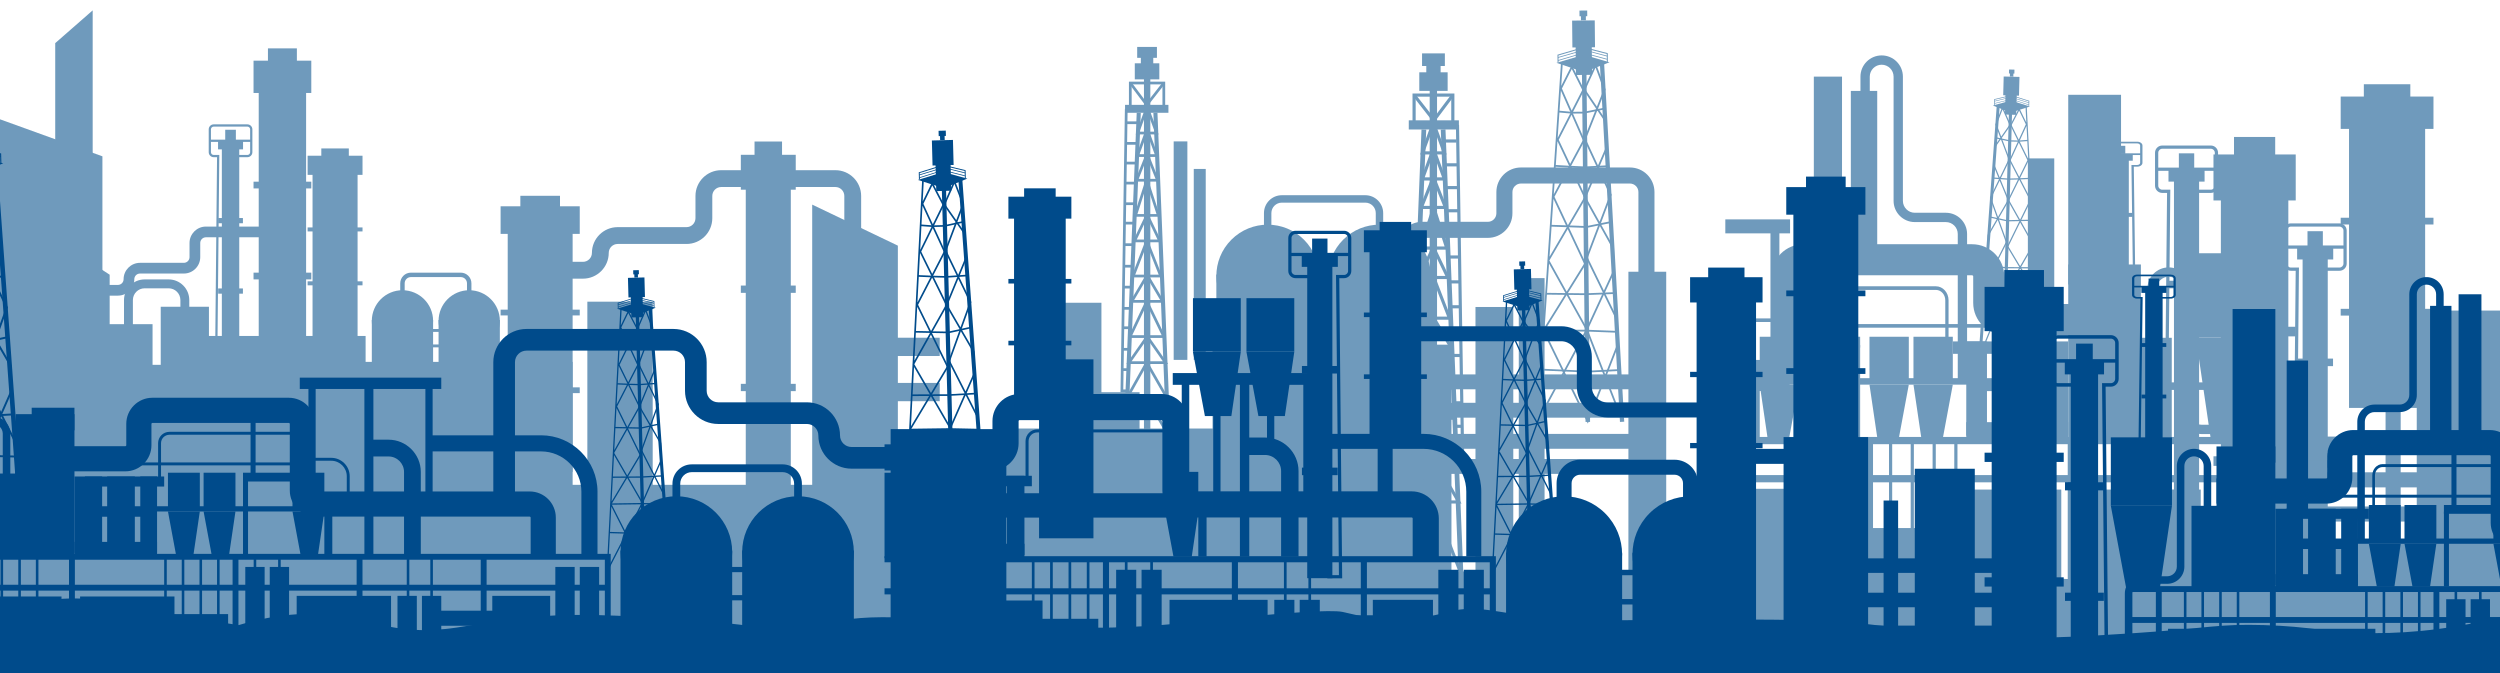 <?xml version="1.0" encoding="UTF-8"?>
<svg id="_Ñëîé_1" data-name="Ñëîé_1" xmlns="http://www.w3.org/2000/svg" xmlns:xlink="http://www.w3.org/1999/xlink" viewBox="0 0 4500 1212.02">
  <defs>
    <style>
      .cls-1 {
        fill: #004b8b;
      }

      .cls-2 {
        fill: #6f9abc;
      }

      .cls-3 {
        fill: none;
      }

      .cls-4 {
        clip-path: url(#clippath);
      }
    </style>
    <clipPath id="clippath">
      <rect class="cls-3" width="4500" height="1212.02"/>
    </clipPath>
  </defs>
  <g class="cls-4">
    <g>
      <path class="cls-2" d="M-20.91,942.04c80.97-19.5,109.67-14.13,173.8-11.92,172.34,5.94,197.58,36.6,419.63,67.54,143.08,19.94,306.36,21.59,632.91,24.9,165.58,1.68,239.84-1.05,265.74-2.09,156.08-6.24,181.66-16.17,331.25-21.33,74.05-2.55,177.84-5.87,309.81,2.75,163.26,10.65,160.38,25.9,297.84,33.36,151.54,8.22,149.06-10.64,369.17-9.65,187.52.85,201.53,14.59,299.81,0,130.28-19.34,140.1-48.6,239.77-50.68,110.67-2.32,119.79,33.31,277.8,56.28,120.85,17.57,217.34,11.53,304.31,6.09,101.54-6.36,183.26-19.96,268.71-34.19,85.27-14.2,100.31-27.31,158.45-29.95,96.94-4.42,211.09,15.86,201.69,14.88-9.93,170.28-19.85,340.57-29.78,510.85H0c3.29-210.28,43.26-380.07-20.91-556.83Z"/>
      <g>
        <g>
          <rect class="cls-2" x="3603.49" y="140.74" width="33.79" height="28.44" transform="translate(3369.48 3769.96) rotate(-88.48)"/>
          <rect class="cls-2" x="3597.23" y="173.96" width="44.77" height="20.27" transform="translate(3339.6 3797.55) rotate(-88.48)"/>
          <rect class="cls-2" x="3615.5" y="129.33" width="10.97" height="6.18" transform="translate(3392.59 3748.62) rotate(-88.48)"/>
          <rect class="cls-2" x="3617.49" y="123.96" width="7.18" height="9.73" transform="translate(3396.25 3745.21) rotate(-88.48)"/>
          <rect class="cls-2" x="3391.72" y="418.4" width="442.61" height="5.7" transform="translate(3096.11 4021.83) rotate(-88.48)"/>
          <polygon class="cls-2" points="3587.16 189.89 3619.12 202.77 3653.86 191.65 3619.69 181.03 3587.16 189.89"/>
          <rect class="cls-2" x="3354.7" y="413.64" width="451.22" height="5.35" transform="translate(2906.08 3957.13) rotate(-85.85)"/>
          <path class="cls-2" d="M3665.9,528.36l-.18-.29-4.57-87.56.15-.27-.19-.33-12.91-247.33-2.25.12,1.46,27.88-12.86-26.45-15.54,29.75-14.48-32.89-12.93,33.25,9.01,23.84-10.28,14.64-2.5,34.46,10.41,25.22-16.5,33.97,13.24,36.67-17.23,29.71-1.21,30.11,11.76,26.63-15.98,31.43-2.47,34.01,15.09,40.38-21.84,53.46,2.09.85,20.91-51.2,20.92,55.99,31.17-61.45,33.81,65.49-6.26-119.82.15-.29ZM3663.25,523.94l-25.62-42.74,21.45-37.12,4.17,79.86ZM3636.3,478.99l-21.22-35.4,21.23-43.21,22.39,39.83-22.41,38.78ZM3634.62,318.37l-15.45-29.89,14.66-31.82,15.58,31.66-14.79,30.05ZM3634.67,323.37l18.96,36.68-17.44,35.5-19.75-35.12,18.23-37.06ZM3633.39,320.88l-18.13,36.85-14.56-35.25,16.23-33.43,16.45,31.83ZM3634.98,398l-22.46,45.7,22.49,37.52-24.65,42.65-19.58-44.32,22.12-43.49-15.46-42.8,17.7-30.53,19.83,35.27ZM3658.63,435.48l-21.11-37.55,17.31-35.22,3.8,72.77ZM3654.53,356.88l-18.62-36.03,15.13-30.75,3.49,66.78ZM3647.72,226.52l3.11,59.58-15.78-32.08,12.67-27.5ZM3634.47,199.13l12.01,24.69-12.72,27.6-12.91-26.23,13.61-26.06ZM3632.55,254.06l-15,32.54-14.43-38.19,15.67-22.31,13.76,27.96ZM3594,224.26l10.65-27.38,12.3,27.92-14.78,21.05-8.16-21.6ZM3590.11,296.82l2.42-33.31,9.04-12.88,13.8,36.51-15.81,32.54-9.44-22.87ZM3584.17,356.5l15.21-31.31,14.53,35.19-17.46,30.12-12.28-33.99ZM3578.81,452.43l1.17-29.03,16-27.59,14.48,40.11-20.84,40.99-10.81-24.47ZM3572.13,544.61l2.4-33.07,14.94-29.39,19.5,44.14-.02.04.04.09-22.8,55.82-14.06-37.63ZM3607.34,638.82l-19.98-53.47,23-56.3,26.56,51.45-29.58,58.32ZM3638.18,578.02l-26.66-51.63,24.82-42.96,26.98,45.01-25.15,49.57ZM3669.21,638.14l-29.76-57.65,24.26-47.81,5.51,105.46Z"/>
          <polygon class="cls-2" points="3608.86 578.01 3568.77 575.35 3568.62 577.59 3608.82 580.26 3608.87 580.26 3667.21 578.61 3667.14 576.36 3608.86 578.01"/>
          <polygon class="cls-2" points="3610.18 526.5 3571.18 527.37 3571.23 529.62 3610.21 528.75 3664.6 529.53 3664.63 527.28 3610.2 526.5 3610.18 526.5"/>
          <polygon class="cls-2" points="3574.89 478.62 3574.76 480.87 3612.55 482.98 3612.57 482.98 3662.19 483.19 3662.2 480.94 3612.61 480.73 3574.89 478.62"/>
          <polygon class="cls-2" points="3612.82 396.24 3582.29 389.53 3581.8 391.73 3612.6 398.5 3657.74 397.6 3657.7 395.35 3612.82 396.24"/>
          <polygon class="cls-2" points="3634.08 320.83 3615.67 321.32 3587.33 319.41 3587.18 321.65 3615.62 323.58 3615.68 323.58 3634.16 323.08 3653.84 322.25 3653.74 320 3634.08 320.83"/>
          <polygon class="cls-2" points="3633.77 252.91 3617.61 252.48 3592.75 247.01 3592.27 249.21 3617.34 254.73 3633.88 255.16 3650.3 253.95 3650.14 251.7 3633.77 252.91"/>
          <polygon class="cls-2" points="3589.58 178.48 3589.29 189.37 3590.55 189.41 3590.82 179.48 3619.92 172.5 3651.46 182.35 3651.23 191.02 3652.49 191.05 3652.75 181.43 3619.96 171.19 3589.58 178.48"/>
          <polygon class="cls-2" points="3589.99 181.74 3590.23 182.7 3619.54 175.48 3651.88 185.42 3652.17 184.48 3619.57 174.46 3589.99 181.74"/>
          <polygon class="cls-2" points="3590.38 185.62 3590.62 186.58 3620.11 179.16 3651.77 189.19 3652.07 188.25 3620.15 178.14 3590.38 185.62"/>
        </g>
        <g>
          <rect class="cls-2" x="3913.14" y="322.27" width="45.25" height="565.01"/>
          <rect class="cls-2" x="3903.28" y="303.63" width="64.97" height="23.27"/>
          <rect class="cls-2" x="3921.95" y="276" width="27.64" height="27.64"/>
          <rect class="cls-2" x="3881.95" y="301.69" width="107.63" height="5.82"/>
          <path class="cls-2" d="M3979.5,261.94h-87.47c-7.16,0-12.99,5.83-12.99,12.99v59.35c0,7.16,5.83,12.99,12.99,12.99h8.67l-5.24,540.34h26.77v-5.82h-20.89l5.24-540.34h-14.54c-3.96,0-7.17-3.22-7.17-7.17v-59.35c0-3.95,3.22-7.17,7.17-7.17h87.47c3.95,0,7.17,3.22,7.17,7.17v59.35c0,3.95-3.22,7.17-7.17,7.17h-22.95v5.82h22.95c7.16,0,12.99-5.83,12.99-12.99v-59.35c0-7.16-5.83-12.99-12.99-12.99Z"/>
          <rect class="cls-2" x="3903.62" y="505.32" width="64.3" height="13.58"/>
          <rect class="cls-2" x="3903.62" y="688.27" width="64.3" height="13.58"/>
        </g>
        <g>
          <rect class="cls-2" x="4144.69" y="462.42" width="45.25" height="565.01"/>
          <rect class="cls-2" x="4134.83" y="443.78" width="64.97" height="23.27"/>
          <rect class="cls-2" x="4153.49" y="416.15" width="27.64" height="27.64"/>
          <rect class="cls-2" x="4113.5" y="441.84" width="107.63" height="5.82"/>
          <path class="cls-2" d="M4211.05,402.08h-87.47c-7.16,0-12.99,5.83-12.99,12.99v59.35c0,7.16,5.83,12.99,12.99,12.99h8.67l-5.24,540.34h26.77v-5.82h-20.89l5.24-540.34h-14.54c-3.95,0-7.17-3.22-7.17-7.17v-59.35c0-3.95,3.22-7.17,7.17-7.17h87.47c3.95,0,7.17,3.22,7.17,7.17v59.35c0,3.95-3.22,7.17-7.17,7.17h-22.95v5.82h22.95c7.16,0,12.99-5.83,12.99-12.99v-59.35c0-7.16-5.83-12.99-12.99-12.99Z"/>
          <rect class="cls-2" x="4135.16" y="645.47" width="64.3" height="13.58"/>
          <rect class="cls-2" x="4135.16" y="828.42" width="64.3" height="13.58"/>
        </g>
        <g>
          <rect class="cls-2" x="3799.28" y="286.84" width="32.58" height="297.47"/>
          <rect class="cls-2" x="3792.19" y="277.02" width="46.78" height="12.25"/>
          <rect class="cls-2" x="3805.63" y="262.47" width="19.9" height="14.55"/>
          <rect class="cls-2" x="3776.83" y="276" width="77.5" height="3.06"/>
          <path class="cls-2" d="M3847.07,255.07h-62.98c-5.16,0-9.35,3.07-9.35,6.84v31.25c0,3.77,4.2,6.84,9.35,6.84h16.53v-3.06h-16.53c-2.85,0-5.16-1.69-5.16-3.78v-31.25c0-2.08,2.32-3.78,5.16-3.78h62.98c2.85,0,5.16,1.69,5.16,3.78v31.25c0,2.08-2.32,3.78-5.16,3.78h-10.47l3.77,284.48h-15.04v3.06h19.27l-3.77-284.48h6.24c5.16,0,9.35-3.07,9.35-6.84v-31.25c0-3.77-4.2-6.84-9.35-6.84Z"/>
          <rect class="cls-2" x="3792.43" y="383.21" width="46.3" height="7.15"/>
          <rect class="cls-2" x="3792.43" y="479.53" width="46.3" height="7.15"/>
        </g>
        <g>
          <rect class="cls-2" x="3997.56" y="354.92" width="121.44" height="720"/>
          <rect class="cls-2" x="3984.26" y="278.03" width="148.04" height="82.79"/>
          <rect class="cls-2" x="4021.2" y="246.52" width="74.16" height="35.22"/>
          <rect class="cls-2" x="3984.26" y="588.18" width="148.04" height="17.3"/>
          <rect class="cls-2" x="3984.26" y="821.31" width="148.04" height="17.3"/>
        </g>
        <g>
          <rect class="cls-2" x="4228.24" y="227.87" width="137.01" height="506.39"/>
          <rect class="cls-2" x="4213.23" y="173.79" width="167.02" height="58.23"/>
          <rect class="cls-2" x="4254.91" y="151.63" width="83.67" height="24.77"/>
          <rect class="cls-2" x="4213.23" y="391.93" width="167.02" height="12.17"/>
          <rect class="cls-2" x="4213.23" y="555.89" width="167.02" height="12.17"/>
        </g>
        <path class="cls-2" d="M4019.12,764.55h-55.9c-11.82,0-21.43-9.61-21.43-21.43v-223.61c0-21.06-17.14-38.2-38.2-38.2s-38.2,17.14-38.2,38.2v93.17h16.77v-93.17c0-11.82,9.61-21.43,21.43-21.43s21.43,9.61,21.43,21.43v223.61c0,21.06,17.14,38.2,38.2,38.2h55.9c11.82,0,21.43,9.61,21.43,21.43v265.85h16.77v-265.85c0-21.06-17.14-38.2-38.2-38.2Z"/>
        <path class="cls-2" d="M3502.55,382.97h-55.9c-11.82,0-21.43-9.61-21.43-21.43v-223.61c0-21.06-17.14-38.2-38.2-38.2s-38.2,17.14-38.2,38.2v93.17h16.77v-93.17c0-11.82,9.61-21.43,21.43-21.43s21.43,9.61,21.43,21.43v223.61c0,21.06,17.14,38.2,38.2,38.2h55.9c11.82,0,21.43,9.61,21.43,21.43v265.85h16.77v-265.85c0-21.06-17.14-38.2-38.2-38.2Z"/>
        <path class="cls-2" d="M3244.3,645.75v-148.14c0-1.15.94-2.1,2.1-2.1h303.26c1.16,0,2.1.94,2.1,2.1v47.52c0,31.98,26.02,58,58,58h243.87v-55.9h-243.87c-1.15,0-2.09-.94-2.09-2.1v-47.52c0-31.98-26.02-58-58-58h-303.26c-31.98,0-58,26.02-58,58v148.14c0,1.16-.94,2.1-2.09,2.1h-80.72v55.9h80.72c31.98,0,58-26.02,58-58Z"/>
        <rect class="cls-2" x="3186.83" y="406.07" width="16.07" height="269.72"/>
        <rect class="cls-2" x="3105.58" y="394.89" width="116.54" height="25.16"/>
        <rect class="cls-2" x="3722.83" y="476.05" width="130.79" height="316.95"/>
        <rect class="cls-2" x="3722.83" y="170.63" width="95.04" height="341.42"/>
        <rect class="cls-2" x="3650.15" y="285.13" width="47.52" height="341.42"/>
        <rect class="cls-2" x="3264.89" y="137.91" width="50.74" height="341.42"/>
        <rect class="cls-2" x="3331.5" y="163.65" width="47.5" height="315.67"/>
        <rect class="cls-2" x="3812.27" y="608.02" width="96.9" height="182.93"/>
        <rect class="cls-2" x="3661.33" y="614.55" width="61.49" height="169.57"/>
        <rect class="cls-2" x="3588.66" y="614.55" width="61.49" height="169.57"/>
        <rect class="cls-2" x="3539.28" y="614.55" width="37.27" height="169.57"/>
        <rect class="cls-2" x="3515.05" y="614.55" width="184.48" height="22.36"/>
        <rect class="cls-2" x="3543" y="680.7" width="156.53" height="23.29"/>
        <rect class="cls-2" x="3539.28" y="759.89" width="183.55" height="31.06"/>
        <rect class="cls-2" x="3229.01" y="606.16" width="119.26" height="19.57"/>
        <rect class="cls-2" x="3320.32" y="471.99" width="11.18" height="142.55"/>
        <rect class="cls-2" x="3337.09" y="621.07" width="11.18" height="166.31"/>
        <g>
          <rect class="cls-2" x="3365.05" y="606.16" width="70.81" height="79.2"/>
          <polygon class="cls-2" points="3379.02 787.38 3418.15 787.38 3435.86 692.34 3365.05 692.34 3379.02 787.38"/>
        </g>
        <g>
          <rect class="cls-2" x="3167.5" y="606.16" width="70.81" height="79.2"/>
          <polygon class="cls-2" points="3181.47 787.38 3220.6 787.38 3238.31 692.34 3167.5 692.34 3181.47 787.38"/>
        </g>
        <g>
          <rect class="cls-2" x="3444.24" y="606.16" width="70.81" height="79.2"/>
          <polygon class="cls-2" points="3458.22 787.38 3497.35 787.38 3515.05 692.34 3444.24 692.34 3458.22 787.38"/>
        </g>
        <g>
          <rect class="cls-2" x="3952.58" y="455.84" width="135.89" height="151.98"/>
          <polygon class="cls-2" points="3979.4 790.19 4054.5 790.19 4088.47 607.82 3952.58 607.82 3979.4 790.19"/>
        </g>
        <rect class="cls-2" x="3186.83" y="680.7" width="356.17" height="11.65"/>
        <rect class="cls-2" x="3229.01" y="583.33" width="376.42" height="6.52"/>
        <path class="cls-2" d="M3484.65,515.32h-255.64v6.52h255.64c9.29,0,16.85,8.36,16.85,18.63v85.25h5.9v-85.25c0-13.87-10.2-25.16-22.74-25.16Z"/>
        <rect class="cls-2" x="3149.82" y="692.34" width="17.7" height="95.04"/>
        <path class="cls-2" d="M3111.15,614.08v40.75h6.52v-40.75c0-19.01,15.46-34.47,34.47-34.47h42.72v-6.52h-42.72c-22.61,0-41,18.39-41,41Z"/>
        <rect class="cls-2" x="3105.58" y="786.49" width="943.35" height="13.04"/>
        <rect class="cls-2" x="3358.4" y="790.95" width="13.04" height="283.87"/>
        <rect class="cls-2" x="3721.9" y="790.95" width="13.04" height="282.62"/>
        <rect class="cls-2" x="3800.92" y="843.31" width="10.98" height="231.98"/>
        <rect class="cls-2" x="3920.37" y="793.01" width="5.74" height="181.91"/>
        <rect class="cls-2" x="3881.35" y="793.01" width="5.74" height="181.91"/>
        <rect class="cls-2" x="3841.91" y="793.01" width="5.74" height="181.91"/>
        <rect class="cls-2" x="3802.89" y="793.01" width="5.74" height="181.91"/>
        <rect class="cls-2" x="3517.7" y="793.01" width="5.74" height="181.91"/>
        <rect class="cls-2" x="3478.67" y="793.01" width="5.74" height="181.91"/>
        <rect class="cls-2" x="3439.24" y="793.01" width="5.74" height="181.91"/>
        <rect class="cls-2" x="3400.21" y="793.01" width="5.74" height="181.91"/>
        <rect class="cls-2" x="3318.82" y="793.01" width="5.74" height="181.91"/>
        <rect class="cls-2" x="3264.49" y="793.01" width="5.74" height="181.91"/>
        <rect class="cls-2" x="3105.58" y="855.14" width="943.35" height="13.04"/>
        <rect class="cls-2" x="3751.6" y="881.23" width="209.75" height="187.38"/>
        <rect class="cls-2" x="3500.56" y="881.23" width="209.75" height="187.38"/>
        <rect class="cls-2" x="3300.94" y="950.5" width="176.55" height="124.79"/>
        <rect class="cls-2" x="3105.58" y="879.83" width="123.43" height="188.77"/>
        <rect class="cls-2" x="3300.2" y="815.55" width="42.98" height="253.06"/>
        <rect class="cls-2" x="3245.87" y="815.55" width="42.98" height="253.06"/>
        <rect class="cls-2" x="4350.16" y="559.01" width="158.14" height="512.72"/>
        <rect class="cls-2" x="4294.03" y="677.68" width="27.19" height="394.04"/>
        <rect class="cls-2" x="4169.64" y="785.84" width="289.64" height="27.19"/>
        <rect class="cls-2" x="4169.64" y="850.11" width="289.64" height="27.19"/>
        <rect class="cls-2" x="4169.64" y="911.62" width="289.64" height="27.19"/>
        <rect class="cls-2" x="4169.64" y="975.9" width="289.64" height="27.19"/>
      </g>
      <g>
        <g>
          <rect class="cls-2" x="2830.06" y="37.13" width="40.72" height="48.39" transform="translate(-.48 29.12) rotate(-.59)"/>
          <rect class="cls-2" x="2836.33" y="71" width="29.03" height="64.11" transform="translate(-.9 29.13) rotate(-.59)"/>
          <rect class="cls-2" x="2845.67" y="21.18" width="8.85" height="15.71" transform="translate(-.15 29.1) rotate(-.59)"/>
          <rect class="cls-2" x="2843.07" y="18.74" width="13.94" height="10.29" transform="translate(-.1 29.09) rotate(-.58)"/>
          <rect class="cls-2" x="2850.66" y="125.87" width="8.16" height="633.85" transform="translate(-4.37 29.19) rotate(-.59)"/>
          <polygon class="cls-2" points="2801.63 113.09 2851.12 129.82 2897.18 112.11 2850.8 98.67 2801.63 113.09"/>
          <rect class="cls-2" x="2897.87" y="113.4" width="7.66" height="646.18" transform="translate(-19.91 163.37) rotate(-3.21)"/>
          <path class="cls-2" d="M2913.68,620.9l-2.74-48.76-22.15-45.38,17.46-37.85-1.03-43.14-23.97-42.95,19.82-52.2-22.83-49.03,15.5-35.86-2.77-49.4-14.38-21.2,13.45-33.92-17.74-47.91-21.51,46.75-21.56-42.97-19.04,37.57,2.74-39.89-3.22-.22-24.27,353.84-.27.47.21.39-8.59,125.27-.26.42.2.41-11.76,171.41,49.95-92.99,43.2,88.71,31.26-79.68,28.75,73.8,3.01-1.17-30.02-77.06,22.55-57.46ZM2902.02,446.65l.99,41.6-16.05,34.78-28.88-59.18,21.68-57.09,22.26,39.89ZM2826.22,294.97l-20.47-43.38,23.04-44.97,20.25,45.9-22.82,42.44ZM2852.23,253.41l22.47,48.24-21.66,50.14-25.1-53.18,24.3-45.2ZM2851.28,355.62l-29.09,49.83-24.15-51.24,28-52.08,25.24,53.48ZM2853.07,358.95l24.63,44.13-23.13,60.93,30.65,62.8-29.07,63-34.29-61.65,33.08-53.2-31.09-65.96,29.22-50.04ZM2897.57,350.75l-18.37,48.39-24.3-43.54,21.63-50.05,21.05,45.19ZM2887.79,217.41l2.68,47.75-14.06,32.53-21.87-46.97,20.61-51.96,12.64,18.65ZM2871.97,121.72l14.61,39.45-12.19,30.73-20.68-30.49,18.26-39.69ZM2851.04,163.21l21.91,32.32-21.56,54.35-20.71-46.95,20.35-39.72ZM2829.22,124.25l18.88,37.63-19.09,37.25-17.56-39.81,17.77-35.07ZM2809.61,163.16l17.5,39.67-23.35,45.56,5.85-85.23ZM2803.37,254.12l20.95,44.39-27.5,51.15,6.55-95.53ZM2796.25,357.99l23.96,50.84-31.1,53.27,7.14-104.11ZM2821.88,412.37l29.39,62.37-31.21,50.19-31.18-56.05,32.99-56.51ZM2788.27,474.41l29.85,53.66-37.68,60.6,7.84-114.25ZM2769.23,752.03l10.35-150.88,33.62,69.03-43.96,81.85ZM2780.22,595.11l39.69-63.82,34.54,62.09-39.37,73.31-34.85-71.57ZM2857.81,754.45l-41-84.19,39.24-73.05,31.62,81.16-29.86,76.09ZM2858.06,593.47l.07-.12-.03-.05,28.95-62.75,20.71,42.43,2.66,47.4-21.01,53.55-31.35-80.46Z"/>
          <polygon class="cls-2" points="2857.05 667.34 2773.63 663.63 2773.49 666.85 2856.98 670.57 2857.06 670.57 2914.68 667.69 2914.52 664.47 2857.05 667.34"/>
          <polygon class="cls-2" points="2856.33 593.56 2778.38 593.4 2778.37 596.63 2856.27 596.79 2912.06 598.94 2912.18 595.72 2856.36 593.57 2856.33 593.56"/>
          <polygon class="cls-2" points="2853.95 527.96 2782.94 527.11 2782.9 530.33 2853.95 531.19 2853.99 531.19 2908.14 529.05 2908.01 525.83 2853.95 527.96"/>
          <polygon class="cls-2" points="2855.62 406.99 2791.38 404.66 2791.26 407.89 2855.89 410.23 2900.14 401.26 2899.5 398.1 2855.62 406.99"/>
          <polygon class="cls-2" points="2853.29 299.65 2826.95 298.51 2798.81 296.86 2798.62 300.08 2826.77 301.73 2853.23 302.87 2853.3 302.88 2894.08 300.78 2893.91 297.56 2853.29 299.65"/>
          <polygon class="cls-2" points="2852.12 201.03 2828.96 201.27 2805.56 199.15 2805.27 202.37 2828.76 204.49 2852.46 204.25 2888.49 196.94 2887.84 193.78 2852.12 201.03"/>
          <polygon class="cls-2" points="2850.65 84.58 2803.46 98.47 2803.6 112.25 2805.42 112.23 2805.29 99.82 2850.69 86.46 2892.19 97.13 2892.33 111.34 2894.15 111.32 2893.99 95.72 2850.65 84.58"/>
          <polygon class="cls-2" points="2804.23 102.85 2804.62 104.21 2851.15 90.73 2892.96 101.74 2893.32 100.38 2851.13 89.27 2804.23 102.85"/>
          <polygon class="cls-2" points="2804.28 108.25 2804.68 109.6 2850.25 95.98 2892.3 107.29 2892.67 105.93 2850.23 94.52 2804.28 108.25"/>
        </g>
        <rect class="cls-2" x="2249.86" y="521.31" width="265.13" height="8.67"/>
        <rect class="cls-2" x="2249.86" y="567.9" width="265.13" height="8.67"/>
        <circle class="cls-2" cx="2281.8" cy="496.76" r="92.37" transform="translate(317.06 1758.98) rotate(-45)"/>
        <rect class="cls-2" x="2189.43" y="494.15" width="184.74" height="141.58"/>
        <circle class="cls-2" cx="2483.05" cy="496.76" r="92.37" transform="translate(376 1901.28) rotate(-45)"/>
        <rect class="cls-2" x="2390.68" y="494.15" width="184.74" height="141.58"/>
        <rect class="cls-2" x="2182.54" y="620.4" width="430.07" height="591.69"/>
        <path class="cls-2" d="M2457.56,351.39h-150.27c-17.74,0-32.17,14.43-32.17,32.17v61.35h13.36v-61.35c0-10.37,8.44-18.81,18.81-18.81h150.27c10.37,0,18.81,8.44,18.81,18.81v86.16h13.36v-86.16c0-17.74-14.43-32.17-32.17-32.17Z"/>
        <path class="cls-2" d="M2933.8,301.45h-196.07c-24.4,0-44.25,19.85-44.25,44.25v38.22c0,8.47-6.89,15.35-15.35,15.35h-118.25c-24.4,0-44.25,19.85-44.25,44.25,0,8.47-6.89,15.35-15.35,15.35h-68.02v28.9h68.02c24.4,0,44.25-19.85,44.25-44.25,0-8.46,6.89-15.35,15.35-15.35h118.25c24.4,0,44.25-19.85,44.25-44.25v-38.22c0-8.46,6.89-15.35,15.35-15.35h196.07c8.46,0,15.35,6.89,15.35,15.35v189.27h28.9v-189.27c0-24.4-19.85-44.25-44.25-44.25Z"/>
        <g>
          <rect class="cls-2" x="2059.12" y="139.05" width="11.46" height="868.47"/>
          <rect class="cls-2" x="1657.23" y="576.33" width="754.6" height="7.37" transform="translate(1373.43 2589.66) rotate(-87.7)"/>
          <rect class="cls-2" x="2091.18" y="202.71" width="7.37" height="754.6" transform="translate(-21.57 84.46) rotate(-2.3)"/>
          <rect class="cls-2" x="2025.1" y="188.73" width="78.07" height="14.28"/>
          <path class="cls-2" d="M2032.08,195.01h65.25v-48.04h-65.25v48.04ZM2036.99,151.88h55.42v38.21h-55.42v-38.21Z"/>
          <rect class="cls-2" x="2042.62" y="113.94" width="44.17" height="28.93"/>
          <rect class="cls-2" x="2053.54" y="93.74" width="22.33" height="28.93"/>
          <rect class="cls-2" x="2046.93" y="84.46" width="35.54" height="19.65"/>
          <polygon class="cls-2" points="2064.17 184.7 2036.5 147.95 2032.57 150.9 2064.09 192.77 2096.8 150.94 2092.93 147.91 2064.17 184.7"/>
          <polygon class="cls-2" points="2029.74 195.91 2024.82 195.84 2016.95 703.5 2016.91 705.99 2032.19 705.99 2032.19 701.08 2021.9 701.08 2029.74 195.91"/>
          <rect class="cls-2" x="2019.41" y="662.86" width="11.7" height="4.91"/>
          <rect class="cls-2" x="2020.57" y="626.29" width="12.01" height="4.91"/>
          <rect class="cls-2" x="2021.17" y="587.51" width="13.37" height="4.91"/>
          <rect class="cls-2" x="2021.71" y="552.57" width="13.83" height="4.91"/>
          <rect class="cls-2" x="2022.3" y="514.37" width="14.77" height="4.91"/>
          <rect class="cls-2" x="2022.3" y="476.71" width="14.77" height="4.91"/>
          <rect class="cls-2" x="2023.49" y="437.94" width="16.65" height="4.91"/>
          <rect class="cls-2" x="2024.09" y="399.18" width="17.6" height="4.91"/>
          <rect class="cls-2" x="2024.09" y="364.25" width="19.01" height="4.91"/>
          <rect class="cls-2" x="2025.1" y="327.12" width="19.49" height="4.91"/>
          <rect class="cls-2" x="2025.1" y="291.09" width="20.85" height="4.91"/>
          <rect class="cls-2" x="2025.1" y="255.61" width="22.36" height="4.91"/>
          <rect class="cls-2" x="2028.62" y="218.49" width="20.32" height="4.91"/>
          <path class="cls-2" d="M2020.94,959.47h93.57l-49.79-73.44-43.79,73.44ZM2105.24,954.55h-75.66l35.4-59.38,40.26,59.38Z"/>
          <path class="cls-2" d="M2018.45,897.06h92.62l-46.21-120.68-46.41,120.68ZM2025.6,892.15l39.25-102.05,39.07,102.05h-78.32Z"/>
          <path class="cls-2" d="M2021,785.7h86.29l-43.14-74.51-43.14,74.51ZM2029.52,780.78l34.62-59.79,34.62,59.79h-69.24Z"/>
          <path class="cls-2" d="M2024.43,718.55h80.25l-40.56-70.76-39.69,70.76ZM2096.2,713.63h-63.38l31.35-55.89,32.03,55.89Z"/>
          <path class="cls-2" d="M2027.48,655.22h75.02l-37.51-53.7-37.51,53.7ZM2036.91,650.31l28.08-40.2,28.09,40.2h-56.17Z"/>
          <path class="cls-2" d="M2030.31,608.27h68.48l-34.61-71.47-33.87,71.47ZM2090.95,603.36h-52.87l26.15-55.18,26.72,55.18Z"/>
          <path class="cls-2" d="M2032.91,544.95h64.03l-32.01-54.24-32.01,54.24ZM2041.51,540.03l23.41-39.66,23.41,39.66h-46.82Z"/>
          <path class="cls-2" d="M2036.21,499.36h56.67l-28.64-72.54-28.03,72.54ZM2085.66,494.45h-42.28l20.91-54.12,21.37,54.12Z"/>
          <path class="cls-2" d="M2038.35,436.03h53.01l-26.5-55.07-26.5,55.07ZM2046.16,431.12l18.68-38.83,18.69,38.83h-37.37Z"/>
          <path class="cls-2" d="M2040.63,390.18h47.82l-24.17-73.75-23.65,73.75ZM2081.67,385.26h-34.3l16.97-52.9,17.34,52.9Z"/>
          <path class="cls-2" d="M2042.41,326.85h44.76l-22.38-56.03-22.38,56.03ZM2049.67,321.94l15.13-37.87,15.13,37.87h-30.25Z"/>
          <path class="cls-2" d="M2044.19,282.49h41.21l-20.61-56.59-20.61,56.59ZM2051.21,277.58l13.59-37.31,13.59,37.31h-27.17Z"/>
          <path class="cls-2" d="M2044.19,241.96h41.21l-20.61-56.59-20.61,56.59ZM2051.21,237.05l13.59-37.31,13.59,37.31h-27.17Z"/>
        </g>
        <g>
          <rect class="cls-2" x="2573.43" y="159.17" width="13.25" height="1003.59"/>
          <rect class="cls-2" x="2610.83" y="232.73" width="8.52" height="872.01" transform="translate(-24.71 105.39) rotate(-2.3)"/>
          <rect class="cls-2" x="2109.37" y="664.48" width="872.01" height="8.52" transform="translate(1775.1 3185.24) rotate(-87.7)"/>
          <rect class="cls-2" x="2535.79" y="216.58" width="90.21" height="16.51"/>
          <path class="cls-2" d="M2542.53,223.83h75.4v-55.52h-75.4v55.52ZM2548.21,174h64.04v44.16h-64.04v-44.16Z"/>
          <rect class="cls-2" x="2554.71" y="130.15" width="51.04" height="33.44"/>
          <rect class="cls-2" x="2567.33" y="106.81" width="25.8" height="33.44"/>
          <rect class="cls-2" x="2559.7" y="96.08" width="41.07" height="22.71"/>
          <polygon class="cls-2" points="2580.85 211.91 2547.61 169.41 2543.13 172.91 2580.93 221.24 2617.36 172.86 2612.82 169.45 2580.85 211.91"/>
          <polygon class="cls-2" points="2626.31 224.79 2620.64 224.87 2629.69 808.64 2617.8 808.64 2617.8 814.31 2635.45 814.31 2635.41 811.43 2626.31 224.79"/>
          <rect class="cls-2" x="2619.05" y="764.48" width="13.53" height="5.68"/>
          <rect class="cls-2" x="2617.35" y="722.21" width="13.88" height="5.68"/>
          <rect class="cls-2" x="2615.09" y="677.4" width="15.45" height="5.68"/>
          <rect class="cls-2" x="2613.93" y="637.02" width="15.98" height="5.68"/>
          <rect class="cls-2" x="2612.16" y="592.88" width="17.07" height="5.68"/>
          <rect class="cls-2" x="2612.16" y="549.35" width="17.07" height="5.68"/>
          <rect class="cls-2" x="2608.62" y="504.55" width="19.24" height="5.68"/>
          <rect class="cls-2" x="2606.82" y="459.76" width="20.34" height="5.68"/>
          <rect class="cls-2" x="2605.2" y="419.4" width="21.96" height="5.68"/>
          <rect class="cls-2" x="2603.48" y="376.5" width="22.52" height="5.68"/>
          <rect class="cls-2" x="2601.91" y="334.86" width="24.09" height="5.68"/>
          <rect class="cls-2" x="2600.16" y="293.86" width="25.84" height="5.68"/>
          <rect class="cls-2" x="2598.44" y="250.96" width="23.48" height="5.68"/>
          <path class="cls-2" d="M2522.67,1107.23h108.13l-50.6-84.86-57.54,84.86ZM2533.38,1101.55l46.52-68.62,40.91,68.62h-87.43Z"/>
          <path class="cls-2" d="M2526.66,1035.11h107.03l-53.63-139.46-53.39,139.46ZM2625.42,1029.44h-90.5l45.15-117.93,45.35,117.93Z"/>
          <path class="cls-2" d="M2531.02,906.42h99.71l-49.86-86.1-49.86,86.1ZM2540.87,900.74l40.01-69.09,40.01,69.09h-80.01Z"/>
          <path class="cls-2" d="M2534.04,828.82h92.73l-45.86-81.77-46.87,81.77ZM2543.84,823.15l37.02-64.58,36.22,64.58h-73.24Z"/>
          <path class="cls-2" d="M2536.55,755.64h86.69l-43.35-62.05-43.35,62.05ZM2547.44,749.97l32.45-46.46,32.45,46.46h-64.91Z"/>
          <path class="cls-2" d="M2540.84,701.39h79.13l-39.14-82.59-40,82.59ZM2549.9,695.71l30.88-63.77,30.22,63.77h-61.1Z"/>
          <path class="cls-2" d="M2542.99,628.21h73.99l-36.99-62.68-36.99,62.68ZM2552.93,622.53l27.05-45.83,27.05,45.83h-54.1Z"/>
          <path class="cls-2" d="M2547.67,575.53h65.48l-32.39-83.82-33.1,83.82ZM2556.02,569.86l24.69-62.54,24.16,62.54h-48.86Z"/>
          <path class="cls-2" d="M2549.44,502.35h61.25l-30.63-63.64-30.63,63.64ZM2558.47,496.68l21.59-44.87,21.59,44.87h-43.18Z"/>
          <path class="cls-2" d="M2552.79,449.36h55.26l-27.33-85.22-27.93,85.22ZM2560.62,443.69l20.03-61.14,19.61,61.14h-39.64Z"/>
          <path class="cls-2" d="M2554.26,376.18h51.72l-25.86-64.75-25.86,64.75ZM2562.65,370.51l17.48-43.76,17.48,43.76h-34.96Z"/>
          <path class="cls-2" d="M2556.31,324.93h47.62l-23.81-65.39-23.81,65.39ZM2564.42,319.25l15.7-43.12,15.7,43.12h-31.4Z"/>
          <path class="cls-2" d="M2556.31,278.09h47.62l-23.81-65.39-23.81,65.39ZM2564.42,272.41l15.7-43.12,15.7,43.12h-31.4Z"/>
        </g>
        <rect class="cls-2" x="2655.87" y="552.57" width="68.05" height="579.31"/>
        <rect class="cls-2" x="2931.14" y="489.12" width="68.05" height="722.96"/>
        <rect class="cls-2" x="2580.65" y="673.93" width="391.29" height="26.77"/>
        <rect class="cls-2" x="2580.65" y="725.04" width="391.29" height="26.77"/>
        <rect class="cls-2" x="2580.65" y="781.03" width="391.29" height="26.77"/>
        <rect class="cls-2" x="2580.65" y="826.22" width="391.29" height="26.77"/>
        <rect class="cls-2" x="1806.83" y="771.34" width="391.29" height="448.44"/>
        <rect class="cls-2" x="2733.79" y="500.61" width="46.43" height="631.27"/>
        <rect class="cls-2" x="1896.69" y="544.95" width="85.88" height="230.82"/>
        <rect class="cls-2" x="2112.61" y="254.52" width="24.66" height="393.27"/>
        <rect class="cls-2" x="2148.77" y="304.09" width="21.55" height="343.69"/>
        <rect class="cls-2" x="1965.62" y="705.99" width="85.59" height="85.59"/>
      </g>
      <g>
        <g>
          <rect class="cls-2" x="399.31" y="265.64" width="31.35" height="391.43"/>
          <rect class="cls-2" x="392.48" y="252.73" width="45.01" height="16.12"/>
          <rect class="cls-2" x="405.41" y="233.58" width="19.15" height="19.15"/>
          <rect class="cls-2" x="377.7" y="251.38" width="74.57" height="4.03"/>
          <path class="cls-2" d="M445.28,223.84h-60.6c-4.96,0-9,4.04-9,9v41.12c0,4.96,4.04,9,9,9h6l-3.63,374.34h18.55v-4.03h-14.48l3.63-374.34h-10.07c-2.74,0-4.97-2.23-4.97-4.97v-41.12c0-2.74,2.23-4.97,4.97-4.97h60.6c2.74,0,4.97,2.23,4.97,4.97v41.12c0,2.74-2.23,4.97-4.97,4.97h-15.9v4.03h15.9c4.96,0,9-4.04,9-9v-41.12c0-4.96-4.04-9-9-9Z"/>
          <rect class="cls-2" x="392.71" y="392.45" width="44.54" height="9.4"/>
          <rect class="cls-2" x="392.71" y="519.2" width="44.54" height="9.4"/>
        </g>
        <g>
          <rect class="cls-2" x="465.7" y="163.2" width="85.29" height="505.68"/>
          <rect class="cls-2" x="456.36" y="109.2" width="103.97" height="58.15"/>
          <rect class="cls-2" x="482.3" y="87.07" width="52.08" height="24.73"/>
          <rect class="cls-2" x="456.36" y="327.02" width="103.97" height="12.15"/>
          <rect class="cls-2" x="456.36" y="490.76" width="103.97" height="12.15"/>
        </g>
        <g>
          <rect class="cls-2" x="913.88" y="417.45" width="116.85" height="431.91"/>
          <rect class="cls-2" x="901.08" y="371.33" width="142.46" height="49.66"/>
          <rect class="cls-2" x="936.63" y="352.43" width="71.36" height="21.13"/>
          <rect class="cls-2" x="901.08" y="557.38" width="142.46" height="10.38"/>
          <rect class="cls-2" x="901.08" y="697.23" width="142.46" height="10.38"/>
        </g>
        <g>
          <rect class="cls-2" x="562.58" y="312.3" width="81.07" height="299.64"/>
          <rect class="cls-2" x="553.7" y="280.3" width="98.83" height="34.45"/>
          <rect class="cls-2" x="578.36" y="267.19" width="49.51" height="14.66"/>
          <rect class="cls-2" x="553.7" y="409.37" width="98.83" height="7.2"/>
          <rect class="cls-2" x="553.7" y="506.39" width="98.83" height="7.2"/>
        </g>
        <g>
          <rect class="cls-2" x="1342.38" y="336.99" width="81.07" height="546.38"/>
          <rect class="cls-2" x="1333.5" y="278.64" width="98.83" height="62.82"/>
          <rect class="cls-2" x="1358.16" y="254.73" width="49.51" height="26.72"/>
          <rect class="cls-2" x="1333.5" y="514" width="98.83" height="13.13"/>
          <rect class="cls-2" x="1333.5" y="690.91" width="98.83" height="13.13"/>
        </g>
        <g>
          <rect class="cls-2" x="705.35" y="592.22" width="158.3" height="5.18"/>
          <rect class="cls-2" x="705.35" y="620.04" width="158.3" height="5.18"/>
          <circle class="cls-2" cx="724.42" cy="577.56" r="55.15"/>
          <rect class="cls-2" x="669.27" y="576.01" width="110.3" height="84.53"/>
          <circle class="cls-2" cx="844.58" cy="577.56" r="55.15"/>
          <rect class="cls-2" x="789.43" y="576.01" width="110.3" height="84.53"/>
          <rect class="cls-2" x="638.1" y="651.38" width="392.64" height="353.27"/>
          <path class="cls-2" d="M829.36,490.76h-89.72c-10.59,0-19.21,8.62-19.21,19.21v36.63h7.98v-36.63c0-6.19,5.04-11.23,11.23-11.23h89.72c6.19,0,11.23,5.04,11.23,11.23v51.44h7.98v-51.44c0-10.59-8.62-19.21-19.21-19.21Z"/>
        </g>
        <path class="cls-2" d="M1503.68,306.33h-205.47c-25.57,0-46.37,20.8-46.37,46.37v40.05c0,8.87-7.22,16.09-16.09,16.09h-123.93c-25.57,0-46.37,20.8-46.37,46.37,0,8.87-7.22,16.09-16.09,16.09h-71.28v30.29h71.28c25.57,0,46.37-20.8,46.37-46.37,0-8.87,7.22-16.09,16.09-16.09h123.93c25.57,0,46.37-20.8,46.37-46.37v-40.05c0-8.87,7.22-16.09,16.09-16.09h205.47c8.87,0,16.09,7.22,16.09,16.09v198.35h30.29v-198.35c0-25.57-20.8-46.37-46.37-46.37Z"/>
        <path class="cls-2" d="M501.51,407.83h-130.84c-16.28,0-29.53,13.25-29.53,29.53v25.5c0,5.65-4.6,10.24-10.24,10.24h-78.91c-16.28,0-29.53,13.25-29.53,29.53,0,5.65-4.6,10.24-10.24,10.24h-45.39v19.28h45.39c16.28,0,29.53-13.25,29.53-29.53,0-5.65,4.6-10.24,10.24-10.24h78.91c16.28,0,29.53-13.25,29.53-29.53v-25.5c0-5.65,4.6-10.24,10.24-10.24h130.84c5.65,0,10.24,4.6,10.24,10.24v126.3h19.28v-126.3c0-16.28-13.25-29.53-29.53-29.53Z"/>
        <rect class="cls-2" x="289.31" y="552.15" width="86.79" height="513.19"/>
        <rect class="cls-2" x="-6.83" y="656.69" width="378.4" height="487.23"/>
        <rect class="cls-2" x="356.24" y="604.73" width="301.85" height="504.24"/>
        <polygon class="cls-2" points="184.35 281.38 -6.83 212.27 -6.83 745.95 184.35 745.95 184.35 281.38"/>
        <polygon class="cls-2" points="99.4 448.49 166.83 448.49 166.83 18.67 99.4 77.63 99.4 448.49"/>
        <polygon class="cls-2" points="1461.95 906.73 1616.15 906.73 1616.15 442.16 1461.95 368.3 1461.95 906.73"/>
        <polygon class="cls-2" points="140.35 728.26 197.4 728.26 197.4 494.48 140.35 457.31 140.35 728.26"/>
        <rect class="cls-2" x="187.81" y="583.5" width="86.79" height="560.41"/>
        <rect class="cls-2" x="594.5" y="872.69" width="1021.6" height="250.5"/>
        <rect class="cls-2" x="1567.6" y="813.03" width="123.88" height="32.93"/>
        <rect class="cls-2" x="1567.6" y="689.25" width="123.88" height="32.93"/>
        <rect class="cls-2" x="1567.6" y="607.89" width="123.88" height="32.93"/>
        <rect class="cls-2" x="1567.6" y="882.25" width="123.88" height="220.79"/>
        <path class="cls-2" d="M303.53,502.94h-43.15c-20.5,0-37.18,16.68-37.18,37.18v102.39h16v-102.39c0-11.68,9.5-21.18,21.18-21.18h43.15c11.68,0,21.18,9.5,21.18,21.18v27.64h16v-27.64c0-20.5-16.68-37.18-37.18-37.18Z"/>
        <rect class="cls-2" x="1057.23" y="543.02" width="117.62" height="355.7"/>
      </g>
    </g>
    <g>
      <g>
        <rect class="cls-1" x="1677.97" y="252.38" width="37.95" height="45.09" transform="translate(-6.69 45.1) rotate(-1.52)"/>
        <rect class="cls-1" x="1684.45" y="283.93" width="27.05" height="59.74" transform="translate(-7.72 45.14) rotate(-1.52)"/>
        <rect class="cls-1" x="1692.02" y="237.52" width="8.25" height="14.64" transform="translate(-5.89 45.05) rotate(-1.52)"/>
        <rect class="cls-1" x="1689.53" y="235.26" width="12.99" height="9.59" transform="translate(-5.77 45.07) rotate(-1.52)"/>
        <rect class="cls-1" x="1702.96" y="334.95" width="7.61" height="590.62" transform="translate(-16.11 45.47) rotate(-1.52)"/>
        <polygon class="cls-1" points="1741.28 321.53 1698.64 338.73 1652.27 323.89 1697.87 309.71 1741.28 321.53"/>
        <rect class="cls-1" x="1746.85" y="322.62" width="7.14" height="602.1" transform="translate(-40.54 128.28) rotate(-4.15)"/>
        <path class="cls-1" d="M1636.41,773.57l-8.35,159.88,45.12-87.39,41.6,81.99,27.92-74.71,27.91,68.32,2.78-1.14-29.14-71.34,20.13-53.88-3.29-45.38-21.33-41.94,15.7-35.53-1.61-40.18-22.99-39.65,17.67-48.93-22.02-45.33,13.89-33.65-3.33-45.98-13.72-19.53,12.02-31.81-17.25-44.37-19.33,43.89-20.74-39.7-17.17,35.29,1.94-37.21-3-.16-17.23,330.03-.25.44.21.36-6.1,116.84-.23.39.19.38ZM1645.31,660.72l28.62,49.54-34.19,57.03,5.56-106.57ZM1645.81,655.57l29.88-53.15,28.33,57.66-28.32,47.23-29.9-51.74ZM1658.21,452.87l20.79-42.24,19.56,42.46-20.62,39.89-19.73-40.1ZM1702.21,549.1l-26.35,46.87-23.28-47.37,25.29-48.94,24.33,49.45ZM1701.55,453.85l21.66,44.6-19.42,47.04-24.19-49.17,21.95-42.48ZM1703.93,552.17l23.62,40.74-20.63,57.12,29.51,58.04-26.12,59.14-32.89-56.92,30.01-50.07-29.97-60.98,26.46-47.06ZM1650.98,552.14l23.1,47-28.17,50.1,5.07-97.11ZM1656.04,455.26l20.19,41.03-24.84,48.07,4.65-89.11ZM1677.38,407.11l-21.06,42.8,4.15-79.5,16.91,36.7ZM1696.31,368.64l-17.22,35-16.97-36.82,16.03-32.95,18.16,34.77ZM1699.07,369.84l20.91,29.78-19.26,50.96-20.01-43.42,18.36-37.32ZM1721.26,396.22l-19.73-28.1,16.41-37.26,14.21,36.54-10.89,28.82ZM1724.75,494.74l-21.09-43.43,18.41-48.72,12.06,17.18,3.22,44.44-12.6,30.52ZM1728.88,589.22l-23.3-40.19,19.39-46.96,20.3,41.79-16.38,45.36ZM1738,704.52l-27.81-54.69,19.33-53.52,21.35,36.82,1.56,38.74-14.42,32.65ZM1742.57,845.08l-30.43-74.49.06-.11-.03-.05,26.02-58.9,19.94,39.22,3.2,44.12-18.76,50.21ZM1674.88,842.76l35.45-68.66,30.69,75.13-26.66,71.34-39.48-77.82ZM1639.65,773.3l36.01-60.06,33.12,57.32-35.57,68.9-33.56-66.15ZM1639.14,778.94l32.37,63.8-39.72,76.92,7.35-140.73Z"/>
        <polygon class="cls-1" points="1712.33 839.43 1765.82 835.89 1766.02 838.89 1712.39 842.44 1712.31 842.44 1634.47 840.25 1634.55 837.24 1712.33 839.43"/>
        <polygon class="cls-1" points="1710.57 770.71 1762.6 771.86 1762.54 774.87 1710.53 773.71 1637.95 774.75 1637.91 771.74 1710.54 770.71 1710.57 770.71"/>
        <polygon class="cls-1" points="1757.66 706.82 1757.83 709.82 1707.41 712.63 1707.37 712.63 1641.17 712.91 1641.15 709.91 1707.32 709.63 1757.66 706.82"/>
        <polygon class="cls-1" points="1707.04 596.89 1747.78 587.94 1748.43 590.87 1707.34 599.9 1647.09 598.71 1647.15 595.7 1707.04 596.89"/>
        <polygon class="cls-1" points="1678.68 496.26 1703.24 496.92 1741.05 494.36 1741.25 497.36 1703.3 499.93 1703.23 499.93 1678.56 499.26 1652.31 498.15 1652.44 495.15 1678.68 496.26"/>
        <polygon class="cls-1" points="1679.08 405.63 1700.65 405.06 1733.82 397.76 1734.47 400.69 1701.02 408.05 1678.93 408.63 1657.02 407.01 1657.24 404.02 1679.08 405.63"/>
        <polygon class="cls-1" points="1738.06 306.31 1738.44 320.84 1736.75 320.89 1736.4 307.65 1697.57 298.33 1655.48 311.48 1655.79 323.04 1654.1 323.08 1653.76 310.24 1697.51 296.58 1738.06 306.31"/>
        <polygon class="cls-1" points="1737.5 310.66 1737.19 311.94 1698.07 302.31 1654.92 315.57 1654.54 314.32 1698.03 300.95 1737.5 310.66"/>
        <polygon class="cls-1" points="1736.98 315.84 1736.66 317.11 1697.31 307.22 1655.06 320.59 1654.66 319.34 1697.27 305.85 1736.98 315.84"/>
      </g>
      <g>
        <rect class="cls-1" x="2725.31" y="484.49" width="30.86" height="36.66" transform="translate(-12.37 72.86) rotate(-1.52)"/>
        <rect class="cls-1" x="2730.58" y="510.14" width="22" height="48.57" transform="translate(-13.21 72.9) rotate(-1.52)"/>
        <rect class="cls-1" x="2736.74" y="472.4" width="6.71" height="11.9" transform="translate(-11.73 72.86) rotate(-1.52)"/>
        <rect class="cls-1" x="2734.71" y="470.56" width="10.56" height="7.8" transform="translate(-11.62 72.86) rotate(-1.52)"/>
        <rect class="cls-1" x="2745.63" y="551.62" width="6.19" height="480.25" transform="translate(-20.04 73.2) rotate(-1.52)"/>
        <polygon class="cls-1" points="2776.79 540.71 2742.12 554.69 2704.42 542.63 2741.49 531.1 2776.79 540.71"/>
        <rect class="cls-1" x="2781.32" y="541.6" width="5.8" height="489.58" transform="translate(-49.6 203.52) rotate(-4.15)"/>
        <path class="cls-1" d="M2691.52,908.27l-6.79,130,36.69-71.06,33.82,66.67,22.7-60.75,22.69,55.55,2.26-.92-23.69-58.01,16.37-43.81-2.68-36.9-17.34-34.11,12.76-28.89-1.31-32.67-18.69-32.24,14.37-39.79-17.9-36.86,11.3-27.36-2.71-37.39-11.15-15.88,9.77-25.86-14.03-36.08-15.71,35.68-16.86-32.28-13.96,28.69,1.58-30.25-2.44-.13-14.01,268.35-.2.36.17.29-4.96,95.01-.19.32.16.31ZM2698.76,816.52l23.27,40.28-27.8,46.37,4.52-86.65ZM2699.16,812.33l24.3-43.22,23.04,46.89-23.02,38.41-24.31-42.07ZM2709.25,647.51l16.9-34.35,15.91,34.52-16.76,32.44-16.05-32.61ZM2745.02,725.75l-21.42,38.11-18.93-38.52,20.57-39.8,19.78,40.21ZM2744.48,648.31l17.61,36.27-15.79,38.25-19.67-39.98,17.85-34.54ZM2746.42,728.25l19.21,33.13-16.77,46.44,24,47.19-21.24,48.08-26.74-46.28,24.41-40.71-24.37-49.59,21.51-38.27ZM2703.37,728.23l18.78,38.22-22.9,40.74,4.12-78.96ZM2707.48,649.45l16.42,33.37-20.2,39.09,3.78-72.45ZM2724.83,610.3l-17.12,34.8,3.38-64.64,13.75,29.84ZM2740.22,579.02l-14,28.46-13.8-29.94,13.03-26.79,14.77,28.27ZM2742.47,579.99l17,24.21-15.66,41.44-16.27-35.31,14.93-30.34ZM2760.51,601.44l-16.04-22.84,13.34-30.3,11.55,29.71-8.85,23.43ZM2763.35,681.55l-17.15-35.31,14.97-39.61,9.81,13.97,2.62,36.14-10.25,24.82ZM2766.71,758.38l-18.95-32.68,15.77-38.18,16.5,33.98-13.32,36.88ZM2774.12,852.13l-22.61-44.47,15.72-43.52,17.36,29.94,1.27,31.5-11.73,26.55ZM2777.84,966.42l-24.74-60.57.05-.09-.02-.04,21.16-47.89,16.21,31.89,2.6,35.88-15.26,40.83ZM2722.8,964.53l28.82-55.83,24.95,61.09-21.68,58.01-32.1-63.28ZM2694.15,908.06l29.28-48.84,26.93,46.61-28.92,56.02-27.29-53.79ZM2693.74,912.64l26.32,51.88-32.29,62.55,5.98-114.43Z"/>
        <polygon class="cls-1" points="2753.25 961.83 2796.75 958.95 2796.91 961.38 2753.3 964.28 2753.24 964.27 2689.94 962.49 2690.01 960.05 2753.25 961.83"/>
        <polygon class="cls-1" points="2751.82 905.95 2794.13 906.89 2794.07 909.33 2751.78 908.39 2692.77 909.23 2692.74 906.79 2751.79 905.95 2751.82 905.95"/>
        <polygon class="cls-1" points="2790.11 854 2790.24 856.44 2749.25 858.72 2749.22 858.72 2695.39 858.95 2695.38 856.51 2749.17 856.28 2790.11 854"/>
        <polygon class="cls-1" points="2748.95 764.61 2782.08 757.33 2782.6 759.72 2749.19 767.06 2700.2 766.09 2700.25 763.65 2748.95 764.61"/>
        <polygon class="cls-1" points="2725.89 682.78 2745.86 683.32 2776.6 681.24 2776.77 683.68 2745.91 685.77 2745.85 685.77 2725.79 685.23 2704.45 684.33 2704.55 681.89 2725.89 682.78"/>
        <polygon class="cls-1" points="2726.21 609.1 2743.75 608.63 2770.73 602.7 2771.25 605.08 2744.05 611.07 2726.09 611.54 2708.28 610.22 2708.46 607.78 2726.21 609.1"/>
        <polygon class="cls-1" points="2774.17 528.33 2774.48 540.15 2773.11 540.19 2772.82 529.42 2741.25 521.85 2707.03 532.54 2707.28 541.94 2705.9 541.97 2705.62 531.54 2741.2 520.43 2774.17 528.33"/>
        <polygon class="cls-1" points="2773.72 531.87 2773.46 532.91 2741.65 525.08 2706.57 535.87 2706.26 534.85 2741.62 523.97 2773.72 531.87"/>
        <polygon class="cls-1" points="2773.3 536.08 2773.04 537.12 2741.03 529.07 2706.68 539.95 2706.36 538.93 2741 527.96 2773.3 536.08"/>
      </g>
      <g>
        <rect class="cls-1" x="2353.01" y="475.73" width="45.25" height="565.01"/>
        <rect class="cls-1" x="2343.15" y="457.09" width="64.97" height="23.27"/>
        <rect class="cls-1" x="2361.82" y="429.45" width="27.64" height="27.64"/>
        <rect class="cls-1" x="2321.82" y="455.15" width="107.63" height="5.82"/>
        <path class="cls-1" d="M2331.9,415.39h87.47c7.16,0,12.99,5.83,12.99,12.99v59.35c0,7.16-5.83,12.99-12.99,12.99h-8.67l5.24,540.34h-26.77v-5.82h20.89l-5.24-540.34h14.54c3.95,0,7.17-3.22,7.17-7.17v-59.35c0-3.95-3.22-7.17-7.17-7.17h-87.47c-3.95,0-7.17,3.22-7.17,7.17v59.35c0,3.95,3.22,7.17,7.17,7.17h22.95v5.82h-22.95c-7.16,0-12.99-5.83-12.99-12.99v-59.35c0-7.16,5.83-12.99,12.99-12.99Z"/>
        <rect class="cls-1" x="2343.49" y="658.77" width="64.3" height="13.58"/>
        <rect class="cls-1" x="2343.49" y="841.72" width="64.3" height="13.58"/>
      </g>
      <g>
        <rect class="cls-1" x="3053.89" y="541.2" width="106.99" height="605.02"/>
        <rect class="cls-1" x="3042.17" y="498.97" width="130.43" height="45.47"/>
        <rect class="cls-1" x="3074.72" y="481.66" width="65.34" height="19.34"/>
        <rect class="cls-1" x="3042.17" y="669.31" width="130.43" height="9.5"/>
        <rect class="cls-1" x="3042.17" y="797.36" width="130.43" height="9.5"/>
      </g>
      <g>
        <rect class="cls-1" x="2465.18" y="451.2" width="92.99" height="343.71"/>
        <rect class="cls-1" x="2455" y="414.5" width="113.36" height="39.52"/>
        <rect class="cls-1" x="2483.29" y="399.45" width="56.79" height="16.81"/>
        <rect class="cls-1" x="2455" y="562.55" width="113.36" height="8.26"/>
        <rect class="cls-1" x="2455" y="673.84" width="113.36" height="8.26"/>
      </g>
      <g>
        <rect class="cls-1" x="1825.29" y="390.73" width="92.99" height="343.71"/>
        <rect class="cls-1" x="1815.11" y="354.03" width="113.36" height="39.52"/>
        <rect class="cls-1" x="1843.4" y="338.99" width="56.79" height="16.81"/>
        <rect class="cls-1" x="1815.11" y="502.08" width="113.36" height="8.26"/>
        <rect class="cls-1" x="1815.11" y="613.37" width="113.36" height="8.26"/>
      </g>
      <path class="cls-1" d="M1784.67,799.74c.97,0,1.76-.79,1.76-1.76v-40c0-26.92,21.9-48.82,48.82-48.82h255.27c26.92,0,48.82,21.9,48.82,48.82v124.69c0,.97.79,1.76,1.76,1.76h399.96c26.92,0,48.82,21.9,48.82,48.82v73.37h-47.06v-73.37c0-.97-.79-1.76-1.76-1.76h-399.96c-26.92,0-48.82-21.9-48.82-48.82v-124.69c0-.97-.79-1.76-1.76-1.76h-255.27c-.97,0-1.76.79-1.76,1.76v40c0,26.92-21.9,48.82-48.82,48.82h-192.52v-47.06h192.52Z"/>
      <path class="cls-1" d="M2337.36,847.97v153.92h-31.37v-153.92c0-16-13.02-29.02-29.02-29.02h-36.47v-31.37h36.47c33.3,0,60.39,27.09,60.39,60.39Z"/>
      <g>
        <rect class="cls-1" x="2231.83" y="680.93" width="16.85" height="320.96"/>
        <rect class="cls-1" x="2345.94" y="680.93" width="13.53" height="227.04"/>
        <rect class="cls-1" x="2127.13" y="680.93" width="13.53" height="227.04"/>
      </g>
      <rect class="cls-1" x="2110.96" y="671.52" width="264.68" height="21.17"/>
      <rect class="cls-1" x="1870.3" y="646.84" width="97.9" height="322.1"/>
      <rect class="cls-1" x="1592.15" y="850.92" width="22.05" height="153.98"/>
      <rect class="cls-1" x="1689.49" y="856.41" width="51.76" height="142.74"/>
      <rect class="cls-1" x="1750.66" y="856.41" width="51.76" height="142.74"/>
      <rect class="cls-1" x="1812.62" y="856.41" width="31.37" height="142.74"/>
      <rect class="cls-1" x="1709.1" y="856.41" width="148.23" height="18.82"/>
      <rect class="cls-1" x="1709.1" y="887.83" width="438.22" height="43.86"/>
      <rect class="cls-1" x="1689.49" y="978.75" width="154.5" height="26.14"/>
      <rect class="cls-1" x="2243.61" y="536.71" width="86.1" height="96.3"/>
      <polygon class="cls-1" points="2312.72 748.96 2265.14 748.96 2243.61 633.4 2329.72 633.4 2312.72 748.96"/>
      <g>
        <rect class="cls-1" x="2097.33" y="849.35" width="59.6" height="66.66"/>
        <polygon class="cls-1" points="2145.17 1001.89 2112.23 1001.89 2097.33 921.89 2156.94 921.89 2145.17 1001.89"/>
      </g>
      <rect class="cls-1" x="2147.31" y="536.71" width="86.1" height="96.3"/>
      <polygon class="cls-1" points="2216.42 748.96 2168.84 748.96 2147.31 633.4 2233.41 633.4 2216.42 748.96"/>
      <rect class="cls-1" x="2779.24" y="1025.6" width="299.81" height="9.8"/>
      <rect class="cls-1" x="2779.24" y="1078.29" width="299.81" height="9.8"/>
      <path class="cls-1" d="M1867.13,772.88h238.03v5.49h-238.03c-8.65,0-15.69,7.04-15.69,15.69v71.76h-5.49v-71.76c0-11.68,9.5-21.18,21.18-21.18Z"/>
      <rect class="cls-1" x="2156.92" y="921.89" width="14.9" height="80"/>
      <polygon class="cls-1" points="2692.58 1001.14 2692.58 1274.16 2681.6 1274.16 2681.6 1012.12 1592.15 1012.12 1592.15 1001.14 2692.58 1001.14"/>
      <rect class="cls-1" x="2449.45" y="1010.65" width="10.98" height="246.26"/>
      <rect class="cls-1" x="2217.31" y="1006.63" width="10.98" height="226.75"/>
      <rect class="cls-1" x="1985.27" y="1004.9" width="10.98" height="238.94"/>
      <rect class="cls-1" x="1679.29" y="1004.9" width="10.98" height="237.9"/>
      <rect class="cls-1" x="1617.26" y="1006.63" width="4.83" height="153.12"/>
      <rect class="cls-1" x="1857.32" y="1006.63" width="4.83" height="153.12"/>
      <rect class="cls-1" x="1890.17" y="1006.63" width="4.83" height="153.12"/>
      <rect class="cls-1" x="1923.37" y="1006.63" width="4.83" height="153.12"/>
      <rect class="cls-1" x="1956.21" y="1006.63" width="4.83" height="153.12"/>
      <rect class="cls-1" x="2311.07" y="1006.63" width="4.83" height="153.12"/>
      <rect class="cls-1" x="2355.13" y="1006.63" width="4.83" height="153.12"/>
      <rect class="cls-1" x="2024.73" y="1006.63" width="4.83" height="153.12"/>
      <rect class="cls-1" x="2070.46" y="1006.63" width="4.83" height="153.12"/>
      <rect class="cls-1" x="1592.15" y="1058.93" width="1094.94" height="10.98"/>
      <rect class="cls-1" x="1700.03" y="1080.89" width="176.55" height="157.72"/>
      <rect class="cls-1" x="1800.37" y="1113.83" width="176.55" height="124.79"/>
      <rect class="cls-1" x="2105.15" y="1079.71" width="176.55" height="158.9"/>
      <rect class="cls-1" x="2471.07" y="1079.71" width="108.26" height="158.9"/>
      <rect class="cls-1" x="2009.05" y="1025.6" width="36.18" height="213.01"/>
      <rect class="cls-1" x="2054.79" y="1025.6" width="36.18" height="213.01"/>
      <rect class="cls-1" x="2293.73" y="1079.71" width="36.18" height="158.9"/>
      <rect class="cls-1" x="2339.46" y="1079.71" width="36.18" height="158.9"/>
      <rect class="cls-1" x="2361.69" y="1107.46" width="158.9" height="28.19"/>
      <rect class="cls-1" x="2361.69" y="1143.1" width="158.9" height="28.19"/>
      <rect class="cls-1" x="2361.69" y="1178.12" width="158.9" height="28.19"/>
      <rect class="cls-1" x="2589" y="1025.6" width="36.18" height="213.01"/>
      <rect class="cls-1" x="2634.73" y="1025.6" width="36.18" height="213.01"/>
      <circle class="cls-1" cx="2815.36" cy="997.84" r="104.45" transform="translate(119.02 2283.02) rotate(-45)"/>
      <rect class="cls-1" x="2710.91" y="994.89" width="208.91" height="160.1"/>
      <circle class="cls-1" cx="3042.94" cy="997.84" r="104.45" transform="translate(185.67 2443.94) rotate(-45)"/>
      <rect class="cls-1" x="2938.48" y="994.89" width="208.91" height="160.1"/>
      <rect class="cls-1" x="2703.11" y="1137.65" width="486.32" height="100.96"/>
      <path class="cls-1" d="M2844.19,827.5h169.92c23.34,0,42.33,18.99,42.33,42.33v97.43h-27v-97.43c0-8.45-6.88-15.33-15.33-15.33h-169.92c-8.45,0-15.33,6.88-15.33,15.33v69.37h-27v-69.37c0-23.34,18.99-42.33,42.33-42.33Z"/>
      <path class="cls-1" d="M2535.07,587.23h274.97c30.49,0,55.29,24.8,55.29,55.29v53.6c0,15.6,12.69,28.29,28.29,28.29h165.85c30.49,0,55.29,24.8,55.29,55.29,0,15.6,12.69,28.29,28.29,28.29h95.39v27h-95.39c-30.49,0-55.29-24.8-55.29-55.29,0-15.6-12.69-28.29-28.29-28.29h-165.85c-30.49,0-55.29-24.8-55.29-55.29v-53.6c0-15.6-12.69-28.29-28.29-28.29h-274.97c-15.6,0-28.29,12.69-28.29,28.29v265.44h-27v-265.44c0-30.49,24.8-55.29,55.29-55.29Z"/>
      <path class="cls-1" d="M2666.32,884.93v116.96h-27v-116.96c0-42.45-34.53-76.98-76.98-76.98h-209.63v-27h209.63c57.34,0,103.98,46.65,103.98,103.98Z"/>
      <rect class="cls-1" x="2280.58" y="726.33" width="13.15" height="78.15"/>
      <rect class="cls-1" x="2183.79" y="726.33" width="13.15" height="168.4"/>
      <g>
        <g>
          <rect class="cls-1" x="3727.35" y="668.83" width="49.21" height="614.38"/>
          <rect class="cls-1" x="3716.63" y="648.56" width="70.64" height="25.31"/>
          <rect class="cls-1" x="3736.93" y="618.51" width="30.05" height="30.05"/>
          <rect class="cls-1" x="3693.44" y="646.45" width="117.04" height="6.33"/>
          <path class="cls-1" d="M3799.51,603.22h-95.11c-7.79,0-14.13,6.34-14.13,14.13v64.53c0,7.79,6.34,14.13,14.13,14.13h24.96v-6.33h-24.96c-4.3,0-7.8-3.5-7.8-7.8v-64.53c0-4.3,3.5-7.8,7.8-7.8h95.11c4.3,0,7.8,3.5,7.8,7.8v64.53c0,4.3-3.5,7.8-7.8,7.8h-15.81l5.7,587.56h-22.72v6.33h29.11l-5.7-587.56h9.42c7.79,0,14.13-6.34,14.13-14.13v-64.53c0-7.79-6.34-14.13-14.13-14.13Z"/>
          <rect class="cls-1" x="3717" y="867.87" width="69.91" height="14.76"/>
          <rect class="cls-1" x="3717" y="1066.81" width="69.91" height="14.76"/>
        </g>
        <g>
          <rect class="cls-1" x="3861.34" y="524.85" width="31.36" height="286.25"/>
          <rect class="cls-1" x="3854.51" y="515.41" width="45.02" height="11.79"/>
          <rect class="cls-1" x="3867.44" y="501.41" width="19.15" height="14"/>
          <rect class="cls-1" x="3839.73" y="514.43" width="74.58" height="2.95"/>
          <path class="cls-1" d="M3907.32,494.29h-60.61c-4.96,0-9,2.95-9,6.58v30.07c0,3.63,4.04,6.58,9,6.58h6.01l-3.63,273.75h18.55v-2.95h-14.48l3.63-273.75h-10.08c-2.74,0-4.97-1.63-4.97-3.63v-30.07c0-2,2.23-3.63,4.97-3.63h60.61c2.74,0,4.97,1.63,4.97,3.63v30.07c0,2-2.23,3.63-4.97,3.63h-15.9v2.95h15.9c4.96,0,9-2.95,9-6.58v-30.07c0-3.63-4.04-6.58-9-6.58Z"/>
          <rect class="cls-1" x="3854.74" y="617.59" width="44.55" height="6.88"/>
          <rect class="cls-1" x="3854.74" y="710.27" width="44.55" height="6.88"/>
        </g>
        <g>
          <rect class="cls-1" x="3585.04" y="590.37" width="116.85" height="692.85"/>
          <rect class="cls-1" x="3572.24" y="516.38" width="142.45" height="79.67"/>
          <rect class="cls-1" x="3607.79" y="486.06" width="71.36" height="33.89"/>
          <rect class="cls-1" x="3572.24" y="814.83" width="142.45" height="16.65"/>
          <rect class="cls-1" x="3572.24" y="1039.17" width="142.45" height="16.65"/>
        </g>
        <g>
          <rect class="cls-1" x="3228.08" y="382.92" width="116.85" height="431.91"/>
          <rect class="cls-1" x="3215.28" y="336.79" width="142.45" height="49.66"/>
          <rect class="cls-1" x="3250.83" y="317.89" width="71.36" height="21.12"/>
          <rect class="cls-1" x="3215.28" y="522.84" width="142.45" height="10.38"/>
          <rect class="cls-1" x="3215.28" y="662.69" width="142.45" height="10.38"/>
        </g>
        <path class="cls-1" d="M3949.23,807.86c-17.06,0-30.94,13.88-30.94,30.94v181.13c0,9.57-7.79,17.36-17.36,17.36h-45.28c-17.06,0-30.94,13.88-30.94,30.94v215.34h13.58v-215.34c0-9.57,7.79-17.36,17.36-17.36h45.28c17.06,0,30.94-13.88,30.94-30.94v-181.13c0-9.57,7.79-17.36,17.36-17.36s17.36,7.79,17.36,17.36v75.47h13.58v-75.47c0-17.06-13.88-30.94-30.94-30.94Z"/>
        <path class="cls-1" d="M4367.65,498.78c-17.06,0-30.94,13.88-30.94,30.94v181.13c0,9.57-7.79,17.36-17.36,17.36h-45.28c-17.06,0-30.94,13.88-30.94,30.94v215.34h13.58v-215.34c0-9.57,7.79-17.36,17.36-17.36h45.28c17.06,0,30.94-13.88,30.94-30.94v-181.13c0-9.57,7.79-17.36,17.36-17.36s17.36,7.79,17.36,17.36v75.47h13.58v-75.47c0-17.06-13.88-30.94-30.94-30.94Z"/>
        <path class="cls-1" d="M4528.53,941.05v-119.99c0-25.9-21.07-46.98-46.98-46.98h-245.64c-25.9,0-46.98,21.07-46.98,46.98v38.49c0,.94-.76,1.7-1.7,1.7h-197.53v45.28h197.53c25.9,0,46.98-21.07,46.98-46.98v-38.49c0-.94.76-1.7,1.7-1.7h245.64c.94,0,1.7.76,1.7,1.7v119.99c0,25.75,20.83,46.73,46.53,46.97v-45.34c-.72-.2-1.25-.85-1.25-1.63Z"/>
        <rect class="cls-1" x="3989.7" y="803.6" width="105.94" height="256.73"/>
        <rect class="cls-1" x="4018.66" y="556.21" width="76.98" height="276.55"/>
        <rect class="cls-1" x="4116.02" y="648.95" width="38.49" height="276.55"/>
        <rect class="cls-1" x="4425.47" y="529.7" width="41.1" height="276.55"/>
        <rect class="cls-1" x="4374.14" y="550.56" width="38.47" height="255.69"/>
        <rect class="cls-1" x="3944.7" y="910.49" width="78.49" height="148.17"/>
        <rect class="cls-1" x="4095.64" y="915.78" width="49.81" height="137.35"/>
        <rect class="cls-1" x="4154.51" y="915.78" width="49.81" height="137.35"/>
        <rect class="cls-1" x="4214.13" y="915.78" width="30.19" height="137.35"/>
        <rect class="cls-1" x="4114.51" y="915.78" width="149.43" height="18.11"/>
        <rect class="cls-1" x="4114.51" y="969.36" width="126.79" height="18.87"/>
        <rect class="cls-1" x="4095.64" y="1033.51" width="148.67" height="25.16"/>
        <rect class="cls-1" x="4399.03" y="908.99" width="96.6" height="15.85"/>
        <rect class="cls-1" x="4412.61" y="800.31" width="9.06" height="115.47"/>
        <rect class="cls-1" x="4399.03" y="921.06" width="9.06" height="134.71"/>
        <g>
          <rect class="cls-1" x="4328.09" y="908.99" width="57.36" height="64.15"/>
          <polygon class="cls-1" points="4342.43 1055.77 4374.12 1055.77 4385.44 978.79 4328.09 978.79 4342.43 1055.77"/>
        </g>
        <g>
          <rect class="cls-1" x="4488.1" y="908.99" width="41.68" height="64.15"/>
          <polygon class="cls-1" points="4488.1 978.79 4502.44 1055.77 4529.78 1055.77 4529.78 978.79 4488.1 978.79"/>
        </g>
        <g>
          <rect class="cls-1" x="4263.94" y="908.99" width="57.36" height="64.15"/>
          <polygon class="cls-1" points="4278.28 1055.77 4309.97 1055.77 4321.3 978.79 4263.94 978.79 4278.28 1055.77"/>
        </g>
        <g>
          <rect class="cls-1" x="3799.47" y="787.22" width="110.07" height="123.1"/>
          <polygon class="cls-1" points="3826.99 1058.05 3887.82 1058.05 3909.54 910.33 3799.47 910.33 3826.99 1058.05"/>
        </g>
        <rect class="cls-1" x="4241.3" y="969.36" width="288.48" height="9.43"/>
        <rect class="cls-1" x="4190.73" y="890.5" width="304.9" height="5.28"/>
        <path class="cls-1" d="M4270.14,855.78v69.05h4.78v-69.05c0-8.32,6.12-15.09,13.65-15.09h207.07v-5.28h-207.07c-10.16,0-18.42,9.14-18.42,20.38Z"/>
        <rect class="cls-1" x="3831.5" y="1055.05" width="698.28" height="10.57"/>
        <rect class="cls-1" x="4380.26" y="1058.67" width="10.57" height="229.93"/>
        <rect class="cls-1" x="4085.83" y="1058.67" width="10.57" height="228.92"/>
        <rect class="cls-1" x="3880.55" y="1060.33" width="10.57" height="223.23"/>
        <rect class="cls-1" x="3930.98" y="1060.33" width="4.65" height="147.35"/>
        <rect class="cls-1" x="3962.59" y="1060.33" width="4.65" height="147.35"/>
        <rect class="cls-1" x="3994.53" y="1060.33" width="4.65" height="147.35"/>
        <rect class="cls-1" x="4026.14" y="1060.33" width="4.65" height="147.35"/>
        <rect class="cls-1" x="4257.15" y="1060.33" width="4.65" height="147.35"/>
        <rect class="cls-1" x="4288.75" y="1060.33" width="4.65" height="147.35"/>
        <rect class="cls-1" x="4320.7" y="1060.33" width="4.65" height="147.35"/>
        <rect class="cls-1" x="4352.31" y="1060.33" width="4.65" height="147.35"/>
        <rect class="cls-1" x="4418.23" y="1060.33" width="4.65" height="147.35"/>
        <rect class="cls-1" x="4462.24" y="1060.33" width="4.65" height="147.35"/>
        <rect class="cls-1" x="3831.5" y="1110.66" width="698.28" height="10.57"/>
        <rect class="cls-1" x="3902.44" y="1131.79" width="169.89" height="151.77"/>
        <rect class="cls-1" x="4105.79" y="1131.79" width="169.89" height="151.77"/>
        <rect class="cls-1" x="4202.34" y="1163.49" width="169.89" height="120.08"/>
        <rect class="cls-1" x="4495.63" y="1130.66" width="34.15" height="152.91"/>
        <rect class="cls-1" x="4403.15" y="1078.59" width="34.81" height="204.98"/>
        <rect class="cls-1" x="4447.16" y="1078.59" width="34.81" height="204.98"/>
        <rect class="cls-1" x="3210.42" y="786.76" width="152.18" height="493.38"/>
        <rect class="cls-1" x="3390.44" y="900.95" width="26.17" height="379.18"/>
        <rect class="cls-1" x="3257.59" y="1005.03" width="339.03" height="26.17"/>
        <rect class="cls-1" x="3257.59" y="1066.88" width="339.03" height="26.17"/>
        <rect class="cls-1" x="3257.59" y="1126.07" width="339.03" height="26.17"/>
        <rect class="cls-1" x="3257.59" y="1187.92" width="339.03" height="26.17"/>
        <rect class="cls-1" x="3446.61" y="843.76" width="108.01" height="436.37"/>
      </g>
      <g>
        <g>
          <polygon class="cls-1" points="-98.16 296.74 -44 314.07 5.82 293.98 -44.9 280.18 -98.16 296.74"/>
          <rect class="cls-1" x="12.33" y="295.26" width="8.34" height="703.38" transform="translate(-46.76 2.89) rotate(-4.15)"/>
          <path class="cls-1" d="M-25.14,1002.51l32.61-87.28,32.6,79.81,3.25-1.33-34.04-83.34,23.52-62.94-3.85-53.02-24.91-49,18.34-41.51-1.89-46.94-26.85-46.32,20.64-57.16-25.72-52.96,16.23-39.31-3.9-53.71-16.02-22.82,14.04-37.16-20.16-51.83-22.58,51.27-24.23-46.38-20.05,41.22,2.27-43.46-3.51-.18-13.92,266.53v67.34l3.59-68.66,26.98,54.91-30.57,54.37v7.17l32.44-57.71,33.1,67.36-33.08,55.18-32.47-56.19v7.02l30.4,52.61-30.4,50.71v6.83l32.41-54.06,38.69,66.96-41.55,80.48-29.55-58.25v7.76l27.56,54.33-27.56,53.38v7.65l29.52-57.18,48.59,95.79ZM25.5,795.39l3.74,51.55-21.92,58.66-35.55-87.02.07-.13-.03-.06,30.4-68.81,23.29,45.81ZM17.02,658l1.82,45.26-16.85,38.14-32.49-63.89,22.58-62.52,24.94,43.01ZM10.47,553.71l-19.14,52.99-27.22-46.95,22.65-54.85,23.71,48.81ZM-40.6,448.56l25.31,52.1-22.69,54.95-28.26-57.44,25.64-49.62ZM-68.17,494.27l-23.05-46.85,24.28-49.35,22.85,49.6-24.08,46.6ZM-2.54,408.75l3.77,51.92-14.72,35.66-24.64-50.73,21.5-56.91,14.09,20.07ZM-21.45,304.88l16.6,42.68-12.72,33.66-23.04-32.82,19.17-43.53ZM-43.49,350.42l24.42,34.78-22.5,59.54-23.38-50.73,21.45-43.59ZM-67.94,308.4l21.22,40.62-20.12,40.89-19.82-43.02,18.72-38.49ZM-88.59,351.09l19.75,42.87-24.6,50,4.85-92.87ZM-93.76,450.21l23.59,47.94-29.02,56.16,5.44-104.09ZM-97.79,559.24l29.55-57.18,28.42,57.76-30.78,54.75-27.19-55.34ZM-68.78,748.13l35.06-58.49-35.01-71.24,30.91-54.98,27.59,47.59-24.1,66.72L.16,745.54l-30.52,69.08-38.42-66.49ZM-30.34,822.68l35.85,87.77-31.14,83.34-46.12-90.91,41.41-80.2Z"/>
          <polygon class="cls-1" points="-27.94 902.51 34.72 898.36 34.49 894.85 -28.01 899 -103.26 896.87 -103.26 900.39 -28.02 902.51 -27.94 902.51"/>
          <polygon class="cls-1" points="30.65 823.57 30.73 820.06 -30.06 818.71 -30.09 818.71 -103.26 819.75 -103.26 823.26 -30.11 822.22 30.65 823.57"/>
          <polygon class="cls-1" points="-33.75 750.87 25.15 747.58 24.95 744.07 -33.86 747.35 -103.26 747.65 -103.26 751.16 -33.8 750.87 -33.75 750.87"/>
          <polygon class="cls-1" points="14.17 608.63 13.41 605.2 -34.18 615.66 -103.26 614.29 -103.26 617.8 -33.83 619.18 14.17 608.63"/>
          <polygon class="cls-1" points="-38.62 498.87 -67.32 498.1 -97.97 496.81 -98.12 500.32 -67.45 501.61 -38.63 502.38 -38.55 502.39 5.79 499.38 5.55 495.88 -38.62 498.87"/>
          <polygon class="cls-1" points="-45.31 264.84 -96.43 280.8 -96.03 295.79 -94.05 295.74 -94.41 282.24 -45.24 266.89 .12 277.77 .53 293.23 2.5 293.18 2.05 276.2 -45.31 264.84"/>
          <polygon class="cls-1" points="-95.52 285.55 -95.07 287.02 -44.66 271.53 1.04 282.77 1.4 281.28 -44.71 269.94 -95.52 285.55"/>
          <polygon class="cls-1" points="-95.37 291.43 -94.9 292.89 -45.55 277.26 .42 288.82 .8 287.33 -45.6 275.67 -95.37 291.43"/>
        </g>
        <g>
          <rect class="cls-1" x="1130.77" y="499.77" width="29.69" height="35.28" transform="translate(-13.32 30.56) rotate(-1.52)"/>
          <rect class="cls-1" x="1135.84" y="524.46" width="21.17" height="46.74" transform="translate(-14.13 30.6) rotate(-1.52)"/>
          <rect class="cls-1" x="1141.77" y="488.15" width="6.45" height="11.45" transform="translate(-12.7 30.56) rotate(-1.52)"/>
          <rect class="cls-1" x="1139.81" y="486.37" width="10.16" height="7.5" transform="translate(-12.59 30.51) rotate(-1.52)"/>
          <rect class="cls-1" x="1150.33" y="564.38" width="5.95" height="462.13" transform="translate(-20.69 30.87) rotate(-1.52)"/>
          <polygon class="cls-1" points="1110.66 555.73 1146.94 567.33 1180.31 553.88 1146.34 544.63 1110.66 555.73"/>
          <rect class="cls-1" x="1184.67" y="554.74" width="5.59" height="471.12" transform="translate(-54.06 87.97) rotate(-4.15)"/>
          <path class="cls-1" d="M1198.38,924.59l-2.58-35.51-16.69-32.82,12.28-27.8-1.26-31.44-17.99-31.02,13.83-38.29-17.23-35.47,10.87-26.33-2.61-35.98-10.73-15.29,9.4-24.89-13.5-34.72-15.12,34.34-16.23-31.06-13.43,27.61,1.52-29.11-2.35-.12-13.48,258.23-.19.34.16.28-4.77,91.42-.18.31.15.3-6.53,125.1,35.3-68.38,32.55,64.16,21.84-58.46,21.84,53.46,2.18-.89-22.8-55.82,15.75-42.16ZM1187.81,797.69l1.22,30.31-11.29,25.55-21.76-42.79,15.12-41.87,16.7,28.81ZM1130.75,688.03l-15.44-31.38,16.26-33.05,15.31,33.22-16.13,31.21ZM1149.22,657.42l16.95,34.9-15.2,36.81-18.93-38.47,17.18-33.24ZM1149.74,731.94l-20.62,36.67-18.21-37.07,19.79-38.3,19.04,38.69ZM1151.08,734.35l18.48,31.88-16.14,44.69,23.09,45.41-20.44,46.27-25.73-44.53,23.48-39.17-23.45-47.72,20.7-36.83ZM1183.43,727.84l-12.82,35.49-18.23-31.45,15.17-36.74,15.88,32.7ZM1174.71,630.75l2.52,34.77-9.86,23.88-16.5-33.98,14.4-38.12,9.44,13.44ZM1162.05,561.18l11.12,28.59-8.52,22.55-15.43-21.98,12.84-29.15ZM1147.28,591.68l16.36,23.3-15.07,39.88-15.66-33.98,14.37-29.2ZM1130.91,563.54l14.21,27.21-13.47,27.38-13.28-28.81,12.54-25.78ZM1117.08,592.13l13.23,28.71-16.48,33.49,3.25-62.2ZM1113.61,658.52l15.8,32.11-19.44,37.61,3.64-69.72ZM1109.65,734.32l18.07,36.78-22.04,39.2,3.97-75.98ZM1128.98,773.66l22.17,45.12-22.16,36.96-23.39-40.49,23.38-41.59ZM1105.22,819.28l22.4,38.76-26.75,44.62,4.35-83.38ZM1094.64,1021.9l5.75-110.11,25.33,49.92-31.08,60.19ZM1100.79,907.37l28.17-47,25.92,44.85-27.83,53.91-26.26-51.76ZM1159.24,1022.61l-30.89-60.89,27.74-53.72,24.01,58.79-20.86,55.82ZM1181.32,963.53l-23.81-58.28.05-.09-.02-.04,20.36-46.09,15.6,30.69,2.5,34.52-14.68,39.29Z"/>
          <polygon class="cls-1" points="1157.65 959.11 1096.8 957.4 1096.73 959.75 1157.64 961.47 1157.7 961.47 1199.67 958.68 1199.51 956.34 1157.65 959.11"/>
          <polygon class="cls-1" points="1156.26 905.34 1099.43 906.15 1099.46 908.5 1156.25 907.69 1196.94 908.59 1196.99 906.24 1156.28 905.34 1156.26 905.34"/>
          <polygon class="cls-1" points="1153.73 857.54 1101.96 857.77 1101.97 860.12 1153.77 859.9 1153.81 859.9 1193.26 857.7 1193.12 855.35 1153.73 857.54"/>
          <polygon class="cls-1" points="1153.52 769.34 1106.66 768.4 1106.61 770.76 1153.75 771.69 1185.9 764.63 1185.4 762.33 1153.52 769.34"/>
          <polygon class="cls-1" points="1150.54 691.11 1131.33 690.59 1110.79 689.73 1110.69 692.08 1131.23 692.94 1150.54 693.47 1150.59 693.47 1180.29 691.46 1180.13 689.11 1150.54 691.11"/>
          <polygon class="cls-1" points="1148.52 619.24 1131.64 619.68 1114.55 618.42 1114.38 620.77 1131.53 622.03 1148.8 621.58 1174.98 615.82 1174.47 613.53 1148.52 619.24"/>
          <polygon class="cls-1" points="1146.06 534.36 1111.83 545.05 1112.09 555.09 1113.42 555.06 1113.18 546.01 1146.11 535.73 1176.49 543.02 1176.77 553.38 1178.09 553.34 1177.79 541.97 1146.06 534.36"/>
          <polygon class="cls-1" points="1112.44 548.23 1112.74 549.22 1146.5 538.84 1177.11 546.37 1177.35 545.37 1146.47 537.77 1112.44 548.23"/>
          <polygon class="cls-1" points="1112.54 552.17 1112.85 553.15 1145.9 542.68 1176.7 550.42 1176.95 549.42 1145.87 541.61 1112.54 552.17"/>
        </g>
        <path class="cls-1" d="M-29.75,961.81v-181.13c0-9.57,7.79-17.36,17.36-17.36s17.36,7.79,17.36,17.36v75.47h13.58v-75.47c0-17.06-13.88-30.94-30.94-30.94s-30.94,13.88-30.94,30.94v181.13c0,9.57-7.79,17.36-17.36,17.36h-42.56v13.58h42.56c17.06,0,30.94-13.88,30.94-30.94Z"/>
        <path class="cls-1" d="M953.47,884.64h-384.87c-.94,0-1.7-.76-1.7-1.7v-119.99c0-25.9-21.07-46.98-46.98-46.98h-245.64c-25.9,0-46.98,21.07-46.98,46.98v38.49c0,.94-.76,1.7-1.7,1.7H28.08v45.28h197.53c25.9,0,46.98-21.07,46.98-46.98v-38.49c0-.94.76-1.7,1.7-1.7h245.64c.94,0,1.7.76,1.7,1.7v119.99c0,25.9,21.07,46.98,46.98,46.98h384.87c.94,0,1.7.76,1.7,1.7v70.61h45.28v-70.61c0-25.9-21.07-46.98-46.98-46.98Z"/>
        <path class="cls-1" d="M699.34,791.44h-35.09v30.19h35.09c15.4,0,27.92,12.53,27.92,27.92v148.12h30.19v-148.12c0-32.04-26.07-58.11-58.11-58.11Z"/>
        <g>
          <rect class="cls-1" x="655.9" y="688.81" width="16.21" height="308.86"/>
          <rect class="cls-1" x="765.71" y="688.81" width="13.02" height="218.47"/>
          <rect class="cls-1" x="555.16" y="688.81" width="13.02" height="218.47"/>
        </g>
        <rect class="cls-1" x="539.59" y="679.75" width="254.7" height="20.38"/>
        <rect class="cls-1" x="28.08" y="745.49" width="105.94" height="256.73"/>
        <rect class="cls-1" x="57.04" y="733.9" width="76.98" height="40.75"/>
        <rect class="cls-1" x="-16.92" y="852.38" width="78.49" height="148.17"/>
        <rect class="cls-1" x="134.02" y="857.67" width="49.81" height="137.35"/>
        <rect class="cls-1" x="192.89" y="857.67" width="49.81" height="137.35"/>
        <rect class="cls-1" x="252.51" y="857.67" width="30.19" height="137.35"/>
        <rect class="cls-1" x="152.89" y="857.67" width="142.64" height="18.11"/>
        <rect class="cls-1" x="152.89" y="911.25" width="126.79" height="18.87"/>
        <rect class="cls-1" x="134.02" y="975.4" width="148.67" height="25.16"/>
        <rect class="cls-1" x="437.41" y="850.88" width="96.6" height="15.85"/>
        <rect class="cls-1" x="450.99" y="742.2" width="9.06" height="115.47"/>
        <rect class="cls-1" x="437.41" y="862.95" width="9.06" height="134.71"/>
        <g>
          <rect class="cls-1" x="366.46" y="850.88" width="57.36" height="64.15"/>
          <polygon class="cls-1" points="380.8 997.66 412.5 997.66 423.82 920.68 366.46 920.68 380.8 997.66"/>
        </g>
        <g>
          <rect class="cls-1" x="526.48" y="850.88" width="57.36" height="64.15"/>
          <polygon class="cls-1" points="540.82 997.66 572.52 997.66 583.84 920.68 526.48 920.68 540.82 997.66"/>
        </g>
        <g>
          <rect class="cls-1" x="302.32" y="850.88" width="57.36" height="64.15"/>
          <polygon class="cls-1" points="316.66 997.66 348.35 997.66 359.67 920.68 302.32 920.68 316.66 997.66"/>
        </g>
        <rect class="cls-1" x="279.68" y="911.25" width="288.5" height="9.43"/>
        <rect class="cls-1" x="1182.67" y="1020.48" width="288.5" height="9.43"/>
        <rect class="cls-1" x="1182.67" y="1071.18" width="288.5" height="9.43"/>
        <rect class="cls-1" x="229.11" y="832.39" width="304.9" height="5.28"/>
        <path class="cls-1" d="M284.58,797.67v69.05h5.28v-69.05c0-8.32,6.77-15.09,15.09-15.09h229.05v-5.28h-229.05c-11.24,0-20.38,9.14-20.38,20.38Z"/>
        <rect class="cls-1" x="583.82" y="920.68" width="14.34" height="76.98"/>
        <path class="cls-1" d="M596.27,824.08h-34.6v5.28h34.6c15.4,0,27.92,12.53,27.92,27.92v33.01h5.28v-33.01c0-18.31-14.9-33.21-33.21-33.21Z"/>
        <polygon class="cls-1" points="1088.71 1259.67 1099.27 1259.67 1099.27 996.94 -103.26 996.94 -103.26 1007.5 1088.71 1007.5 1088.71 1259.67"/>
        <rect class="cls-1" x="865.32" y="1006.09" width="10.57" height="236.97"/>
        <rect class="cls-1" x="641.93" y="1002.22" width="10.57" height="218.2"/>
        <rect class="cls-1" x="418.64" y="1000.56" width="10.57" height="229.93"/>
        <rect class="cls-1" x="124.21" y="1000.56" width="10.57" height="228.92"/>
        <rect class="cls-1" x=".97" y="1002.22" width="4.65" height="147.35"/>
        <rect class="cls-1" x="32.91" y="1002.22" width="4.65" height="147.35"/>
        <rect class="cls-1" x="64.52" y="1002.22" width="4.65" height="147.35"/>
        <rect class="cls-1" x="295.52" y="1002.22" width="4.65" height="147.35"/>
        <rect class="cls-1" x="327.13" y="1002.22" width="4.65" height="147.35"/>
        <rect class="cls-1" x="359.08" y="1002.22" width="4.65" height="147.35"/>
        <rect class="cls-1" x="390.68" y="1002.22" width="4.65" height="147.35"/>
        <rect class="cls-1" x="732.15" y="1002.22" width="4.65" height="147.35"/>
        <rect class="cls-1" x="774.56" y="1002.22" width="4.65" height="147.35"/>
        <rect class="cls-1" x="456.61" y="1002.22" width="4.65" height="147.35"/>
        <rect class="cls-1" x="500.62" y="1002.22" width="4.65" height="147.35"/>
        <rect class="cls-1" x="-103.26" y="1052.55" width="1197.24" height="10.57"/>
        <rect class="cls-1" x="-59.18" y="1073.68" width="169.89" height="151.77"/>
        <rect class="cls-1" x="144.16" y="1073.68" width="169.89" height="151.77"/>
        <rect class="cls-1" x="240.72" y="1105.38" width="169.89" height="120.08"/>
        <rect class="cls-1" x="534.01" y="1072.55" width="169.89" height="152.91"/>
        <rect class="cls-1" x="886.12" y="1072.55" width="104.17" height="152.91"/>
        <rect class="cls-1" x="441.53" y="1020.48" width="34.81" height="204.98"/>
        <rect class="cls-1" x="485.54" y="1020.48" width="34.81" height="204.98"/>
        <rect class="cls-1" x="715.47" y="1072.55" width="34.81" height="152.91"/>
        <rect class="cls-1" x="759.48" y="1072.55" width="34.81" height="152.91"/>
        <rect class="cls-1" x="780.86" y="1099.25" width="152.91" height="27.12"/>
        <rect class="cls-1" x="780.86" y="1133.54" width="152.91" height="27.12"/>
        <rect class="cls-1" x="780.86" y="1167.25" width="152.91" height="27.12"/>
        <rect class="cls-1" x="780.86" y="1201.54" width="152.91" height="27.12"/>
        <rect class="cls-1" x="999.6" y="1020.48" width="34.81" height="204.98"/>
        <rect class="cls-1" x="1043.6" y="1020.48" width="34.81" height="204.98"/>
        <circle class="cls-1" cx="1217.43" cy="993.77" r="100.51"/>
        <rect class="cls-1" x="1116.91" y="990.93" width="201.03" height="154.06"/>
        <circle class="cls-1" cx="1436.41" cy="993.77" r="100.51"/>
        <rect class="cls-1" x="1335.9" y="990.93" width="201.03" height="154.06"/>
        <rect class="cls-1" x="1075.51" y="1128.3" width="501.88" height="97.15"/>
        <path class="cls-1" d="M1408.68,835.84h-163.51c-19.16,0-34.74,15.58-34.74,34.74v66.76h14v-66.76c0-11.44,9.3-20.74,20.74-20.74h163.51c11.44,0,20.74,9.3,20.74,20.74v93.76h14v-93.76c0-19.15-15.58-34.74-34.74-34.74Z"/>
        <path class="cls-1" d="M1512.04,783.87c0-32.93-26.79-59.72-59.72-59.72h-159.59c-11.42,0-20.72-9.29-20.72-20.72v-51.58c0-32.93-26.79-59.72-59.72-59.72h-264.6c-32.93,0-59.72,26.79-59.72,59.72v255.42h39v-255.42c0-11.42,9.29-20.72,20.72-20.72h264.6c11.42,0,20.72,9.29,20.72,20.72v51.58c0,32.93,26.79,59.72,59.72,59.72h159.59c11.42,0,20.72,9.29,20.72,20.72,0,32.93,26.79,59.72,59.72,59.72h91.8v-39h-91.8c-11.42,0-20.72-9.29-20.72-20.72Z"/>
        <path class="cls-1" d="M973.94,783.54h-201.73v29h201.73c40.02,0,72.57,32.55,72.57,72.57v112.55h29v-112.55c0-56.01-45.56-101.57-101.57-101.57Z"/>
      </g>
      <path class="cls-1" d="M0,1106.23c24.87-11.13,63.68-25.09,112.76-28.44,47.25-3.23,78.53,5.11,149.76,18.96,38.9,7.56,95.94,17.98,167.04,28.44,39.62-12.09,98.16-24.74,167.04-18.96,52.81,4.43,63.94,15.69,115.2,23.7,87.46,13.67,125.35-8.12,241.92-18.96,71.61-6.66,121.46-4.41,218.88,0,166.25,7.52,185.18,26.02,282.24,14.22,47.3-5.75,73.78-13.91,132.48-14.22,46.04-.25,51.59,4.66,138.24,9.48,44.22,2.46,42.2,1.15,132.48,4.74,94.86,3.77,82.74,4.64,109.44,4.74,88.56.32,172.8-9.48,172.8-9.48-63.52,8.02,233.15-27.98,276.48-18.96,27.18,5.66,48.01,13.23,86.4,14.22,47.53,1.23,97.79-12.6,103.68-14.22,55.94-15.4,92.58,4.73,201.6,14.22,37.29,3.25,32.61.86,190.08,0,166.46-.91,251.27-1.24,328.32,4.74,112.56,8.73,94.34,16.72,195.84,23.7,122.61,8.44,222.65,1.85,322.56-4.74,130.3-8.59,147.06-16.77,230.4-14.22,85.8,2.62,105.64,12.44,178.56,14.22,56.8,1.39,140.98-2.21,245.8-28.44v389.03H0v-393.77Z"/>
      <rect class="cls-1" x="1603.13" y="772.41" width="208.31" height="483.16"/>
    </g>
  </g>
</svg>